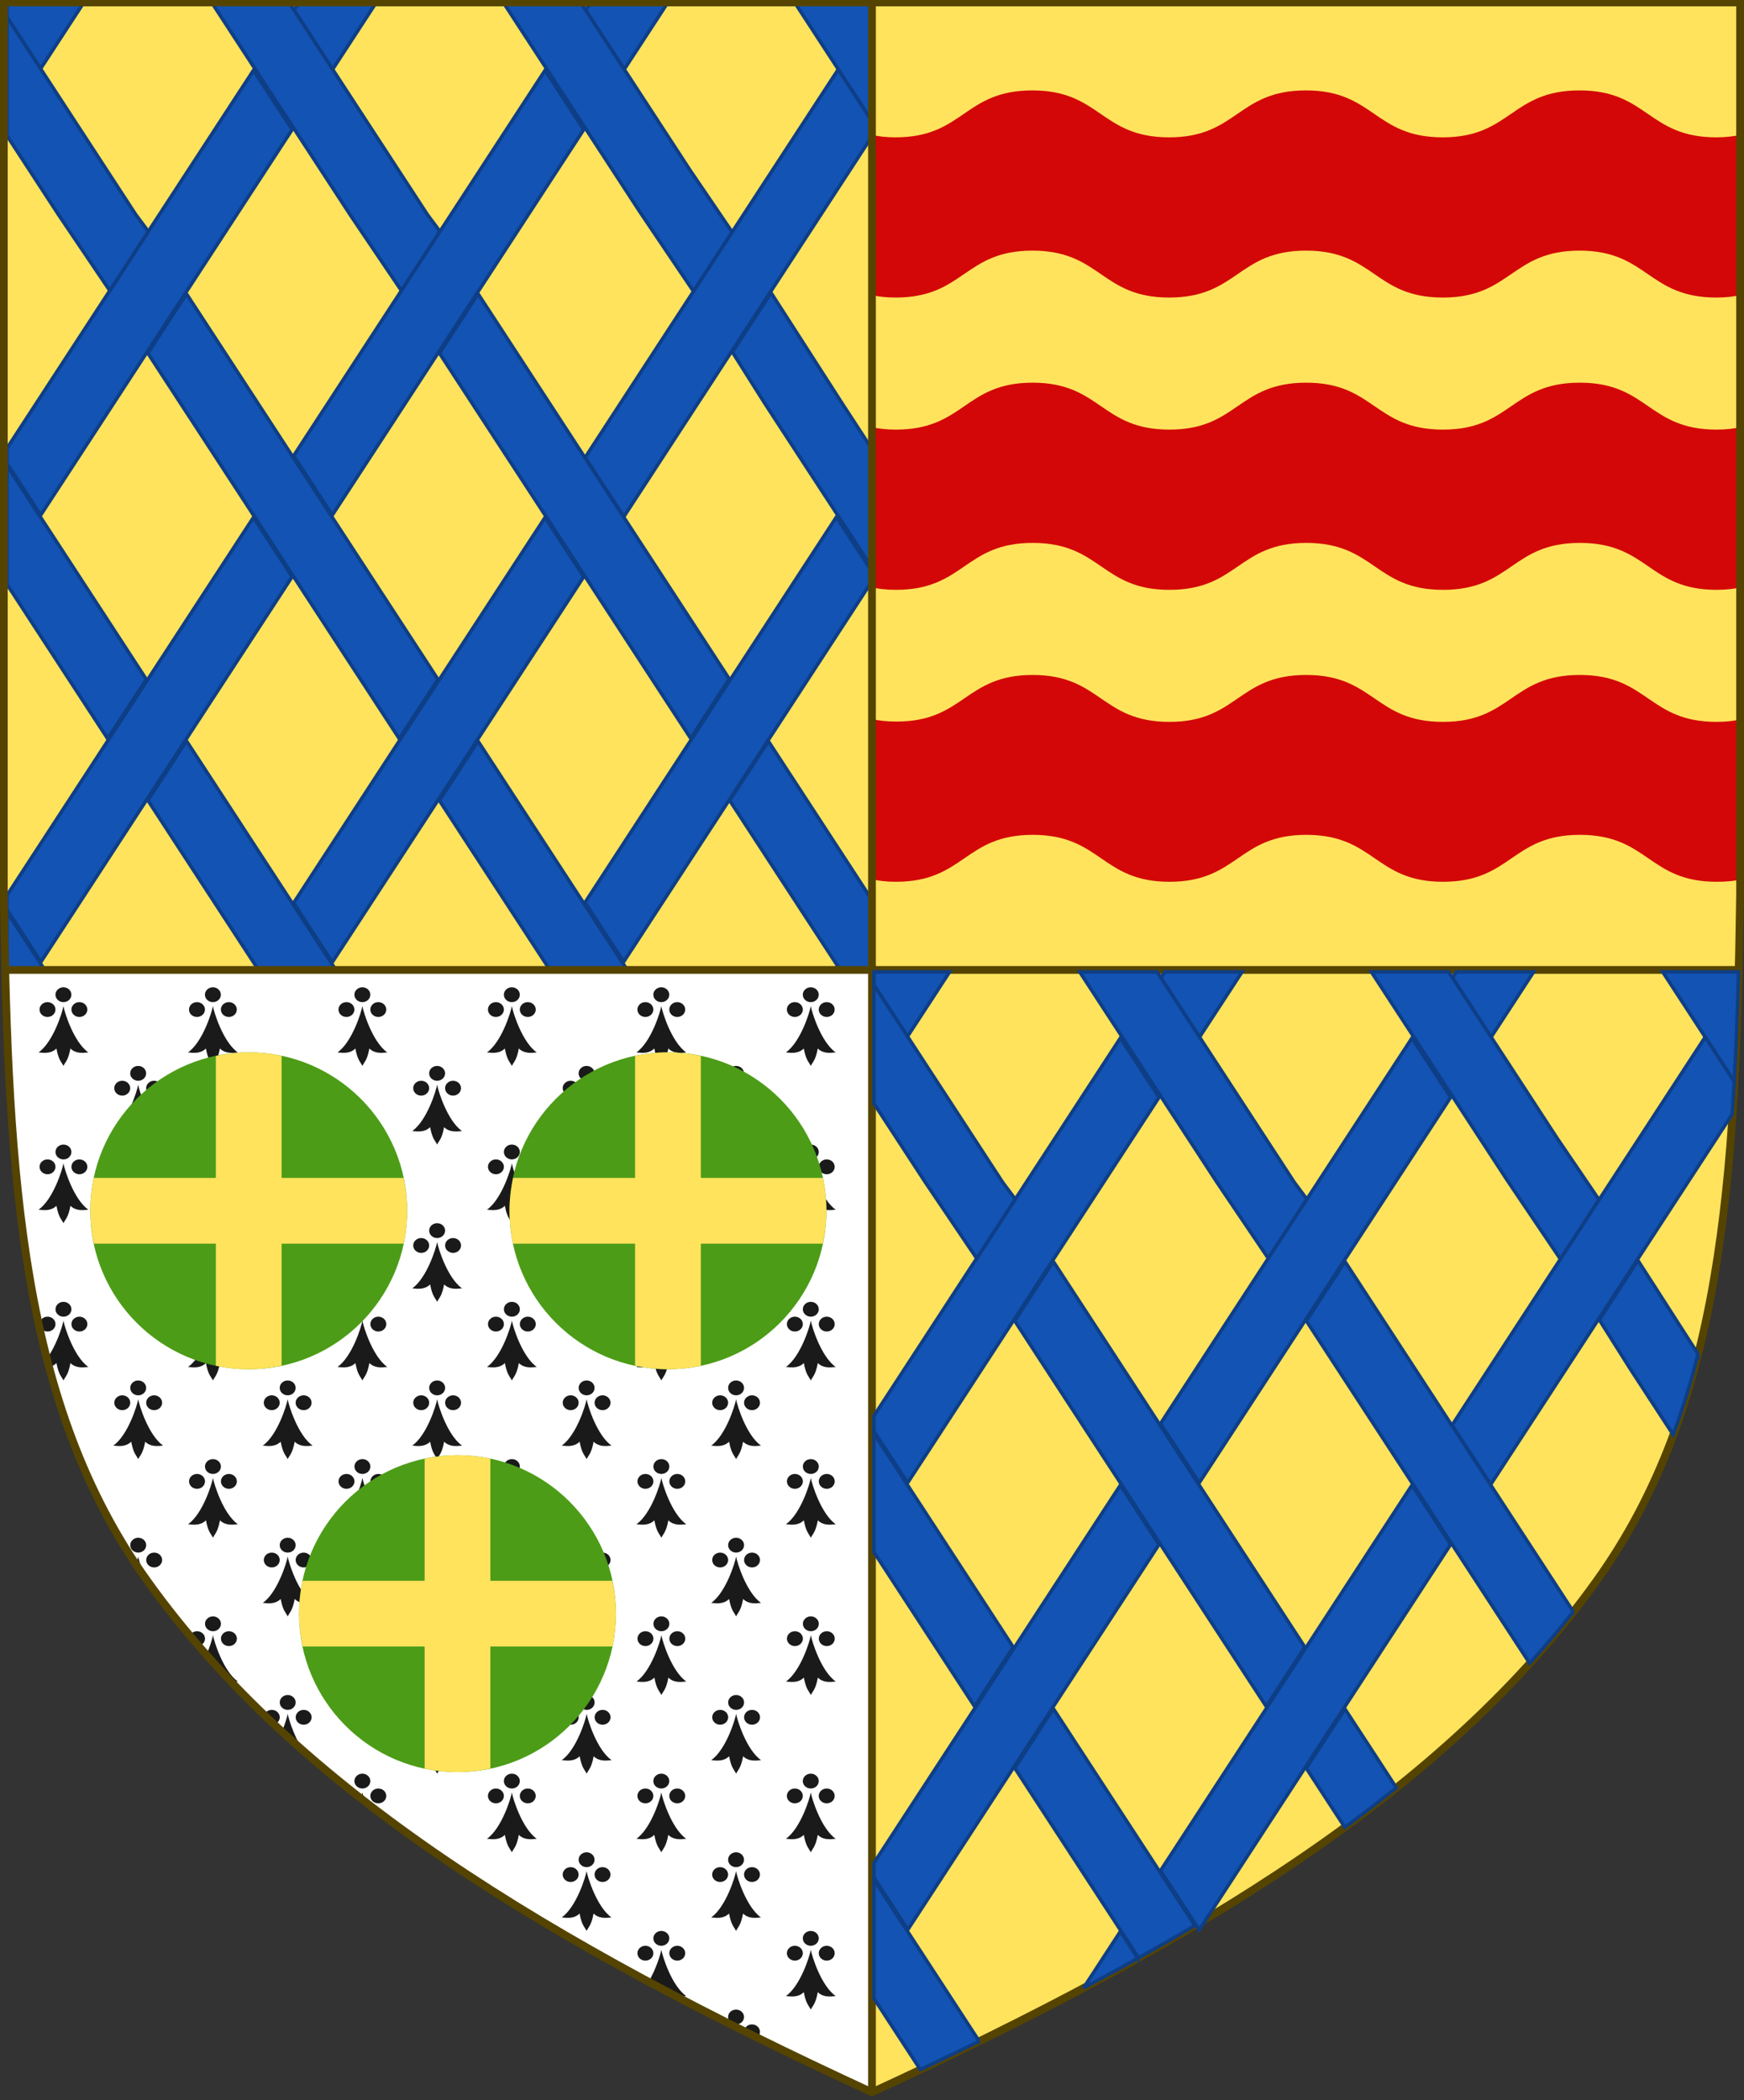 <?xml version="1.0" encoding="UTF-8" standalone="no"?>
<!-- Generated by Pixelmator Pro 3.4.3 -->

<svg
   width="500"
   height="602"
   viewBox="0 0 500 602"
   version="1.1"
   id="svg1"
   sodipodi:docname="Arms_of_MacPherson-Grant.svg"
   inkscape:version="1.3.2 (091e20e, 2023-11-25, custom)"
   xml:space="preserve"
   xmlns:inkscape="http://www.inkscape.org/namespaces/inkscape"
   xmlns:sodipodi="http://sodipodi.sourceforge.net/DTD/sodipodi-0.dtd"
   xmlns:xlink="http://www.w3.org/1999/xlink"
   xmlns="http://www.w3.org/2000/svg"
   xmlns:svg="http://www.w3.org/2000/svg"><rect x="0" y="0" width="500" height="602" fill="#333333" stroke="none"/><defs
     id="defs1" /><sodipodi:namedview
     id="namedview1"
     pagecolor="#ffffff"
     bordercolor="#666666"
     borderopacity="1.0"
     inkscape:showpageshadow="2"
     inkscape:pageopacity="0.0"
     inkscape:pagecheckerboard="0"
     inkscape:deskcolor="#d1d1d1"
     inkscape:zoom="0.10850331"
     inkscape:cx="1990.7227"
     inkscape:cy="3230.3163"
     inkscape:window-width="1920"
     inkscape:window-height="986"
     inkscape:window-x="-11"
     inkscape:window-y="-11"
     inkscape:window-maximized="1"
     inkscape:current-layer="svg1" /><path
     id="path1756"
     fill="#000000"
     stroke="none"
     d="m 1.111,278.109 c 1.753,71.914 7.959,129.215 40.579,174.87 43.143,60.383 115.014,103.96 207.83,146.772 V 278.109 Z"
     style="fill:#ffffff;fill-opacity:1"
     inkscape:export-filename="BBB.png"
     inkscape:export-xdpi="143"
     inkscape:export-ydpi="143" /><path
     inkscape:connector-curvature="0"
     id="path11281"
     d="m 232.448,283.022 c 1.262,2.8e-4 2.285,0.953 2.285,2.129 -5.1e-4,1.175 -1.024,2.128 -2.285,2.129 -1.261,2.3e-4 -2.284,-0.954 -2.285,-2.129 -5.2e-4,-1.176 1.022,-2.129 2.285,-2.129 z m -42.852,0 c 1.262,2.8e-4 2.285,0.953 2.285,2.129 -5.1e-4,1.175 -1.024,2.128 -2.285,2.129 -1.261,2.3e-4 -2.284,-0.954 -2.285,-2.129 -5.2e-4,-1.176 1.022,-2.129 2.285,-2.129 z m -42.852,0 c 1.262,2.8e-4 2.285,0.953 2.285,2.129 -5.2e-4,1.175 -1.024,2.128 -2.285,2.129 -1.261,2.3e-4 -2.284,-0.954 -2.285,-2.129 -5.1e-4,-1.176 1.022,-2.129 2.285,-2.129 z m -42.852,0 c 1.262,2.8e-4 2.283,0.953 2.283,2.129 -5e-4,1.175 -1.021,2.128 -2.283,2.129 -1.261,2.3e-4 -2.284,-0.954 -2.285,-2.129 -5.1e-4,-1.176 1.022,-2.129 2.285,-2.129 z m -42.852,0 c 1.262,2.8e-4 2.283,0.953 2.283,2.129 -5.1e-4,1.175 -1.021,2.128 -2.283,2.129 -1.261,2.3e-4 -2.284,-0.954 -2.285,-2.129 -5.1e-4,-1.176 1.022,-2.129 2.285,-2.129 z m -42.852,0 c 1.262,2.8e-4 2.283,0.953 2.283,2.129 -5.1e-4,1.175 -1.021,2.128 -2.283,2.129 -1.261,2.3e-4 -2.284,-0.954 -2.285,-2.129 -5.1e-4,-1.176 1.022,-2.129 2.285,-2.129 z m 218.831,4.257 c 1.262,2.8e-4 2.283,0.953 2.283,2.128 -5.1e-4,1.175 -1.021,2.126 -2.283,2.126 -1.261,2.3e-4 -2.284,-0.951 -2.285,-2.126 -5.1e-4,-1.176 1.022,-2.129 2.285,-2.128 z m -9.141,0 c 1.263,-5e-4 2.287,0.952 2.287,2.128 -5.2e-4,1.175 -1.025,2.127 -2.287,2.126 -1.261,-2.8e-4 -2.282,-0.952 -2.283,-2.126 -5.1e-4,-1.175 1.021,-2.128 2.283,-2.128 z m -33.711,0 c 1.262,2.8e-4 2.283,0.953 2.283,2.128 -5.1e-4,1.175 -1.022,2.126 -2.283,2.126 -1.261,2.3e-4 -2.284,-0.951 -2.285,-2.126 -5.1e-4,-1.176 1.022,-2.129 2.285,-2.128 z m -9.141,0 c 1.263,-5e-4 2.287,0.952 2.287,2.128 -5.2e-4,1.175 -1.025,2.127 -2.287,2.126 -1.261,-2.8e-4 -2.282,-0.952 -2.283,-2.126 -5.1e-4,-1.175 1.021,-2.128 2.283,-2.128 z m -33.711,0 c 1.262,2.8e-4 2.283,0.953 2.283,2.128 -5.1e-4,1.175 -1.022,2.126 -2.283,2.126 -1.261,2.3e-4 -2.284,-0.951 -2.285,-2.126 -5.2e-4,-1.176 1.022,-2.129 2.285,-2.128 z m -9.141,0 c 1.263,-5e-4 2.287,0.952 2.287,2.128 -5.1e-4,1.175 -1.025,2.127 -2.287,2.126 -1.261,-2.8e-4 -2.282,-0.952 -2.283,-2.126 -5.1e-4,-1.175 1.021,-2.128 2.283,-2.128 z m -33.711,0 c 1.262,2.8e-4 2.283,0.953 2.283,2.128 -5.1e-4,1.175 -1.022,2.126 -2.283,2.126 -1.261,2.3e-4 -2.286,-0.951 -2.287,-2.126 -5e-4,-1.176 1.025,-2.129 2.287,-2.128 z m -9.141,0 c 1.263,-5e-4 2.287,0.952 2.287,2.128 -5.1e-4,1.175 -1.025,2.127 -2.287,2.126 -1.261,-2.8e-4 -2.284,-0.952 -2.285,-2.126 -5.1e-4,-1.175 1.023,-2.128 2.285,-2.128 z m -33.713,0 c 1.262,2.8e-4 2.285,0.953 2.285,2.128 -5.1e-4,1.175 -1.024,2.126 -2.285,2.126 -1.261,2.3e-4 -2.284,-0.951 -2.285,-2.126 -5.1e-4,-1.176 1.022,-2.129 2.285,-2.128 z m -9.139,0 c 1.263,-5e-4 2.287,0.952 2.287,2.128 -5.1e-4,1.175 -1.025,2.127 -2.287,2.126 -1.261,-2.8e-4 -2.284,-0.952 -2.285,-2.126 -5.1e-4,-1.175 1.023,-2.128 2.285,-2.128 z m -33.713,0 c 1.262,2.8e-4 2.285,0.953 2.285,2.128 -5.1e-4,1.175 -1.024,2.126 -2.285,2.126 -1.261,2.3e-4 -2.284,-0.951 -2.285,-2.126 -5.1e-4,-1.176 1.022,-2.129 2.285,-2.128 z m -9.139,0 c 1.263,-5e-4 2.287,0.952 2.287,2.128 -5.1e-4,1.175 -1.025,2.127 -2.287,2.126 -1.261,-2.8e-4 -2.284,-0.952 -2.285,-2.126 -5e-4,-1.175 1.023,-2.128 2.285,-2.128 z m 218.833,1.137 c 0.283,1.663 2.892,10.273 7.141,13.283 -1.794,0.194 -3.631,0.333 -5.136,-1.124 -0.643,3.431 -1.405,3.761 -2.005,4.99 -0.599,-1.23 -1.362,-1.56 -2.005,-4.99 -1.504,1.457 -3.344,1.318 -5.138,1.124 4.248,-3.01 6.86,-11.62 7.143,-13.283 z m -42.852,0 c 0.283,1.663 2.892,10.273 7.141,13.283 -1.794,0.194 -3.631,0.333 -5.136,-1.124 -0.643,3.431 -1.405,3.761 -2.005,4.99 -0.599,-1.23 -1.364,-1.56 -2.007,-4.99 -1.504,1.457 -3.342,1.318 -5.136,1.124 4.248,-3.01 6.86,-11.62 7.143,-13.283 z m -42.852,0 c 0.283,1.663 2.892,10.273 7.141,13.283 -1.794,0.194 -3.634,0.333 -5.138,-1.124 -0.643,3.431 -1.403,3.761 -2.003,4.99 -0.599,-1.23 -1.364,-1.56 -2.007,-4.99 -1.504,1.457 -3.342,1.318 -5.136,1.124 4.248,-3.01 6.86,-11.62 7.143,-13.283 z m -42.852,0 c 0.283,1.663 2.892,10.273 7.141,13.283 -1.794,0.194 -3.634,0.333 -5.138,-1.124 -0.643,3.431 -1.403,3.761 -2.003,4.99 -0.599,-1.23 -1.364,-1.56 -2.007,-4.99 -1.504,1.457 -3.342,1.318 -5.136,1.124 4.248,-3.01 6.86,-11.62 7.143,-13.283 z m -42.852,0 c 0.283,1.663 2.892,10.273 7.141,13.283 -1.794,0.194 -3.634,0.333 -5.138,-1.124 -0.643,3.431 -1.403,3.761 -2.003,4.99 -0.599,-1.23 -1.364,-1.56 -2.007,-4.99 -1.504,1.457 -3.342,1.318 -5.136,1.124 4.248,-3.01 6.86,-11.62 7.143,-13.283 z m -42.852,0 c 0.283,1.663 2.892,10.273 7.141,13.283 -1.794,0.194 -3.634,0.333 -5.138,-1.124 -0.643,3.431 -1.403,3.761 -2.003,4.99 -0.599,-1.23 -1.364,-1.56 -2.007,-4.99 -1.504,1.457 -3.342,1.318 -5.136,1.124 4.248,-3.01 6.86,-11.62 7.143,-13.283 z m 192.835,17.15 c 1.262,2.8e-4 2.285,0.953 2.285,2.129 -5.1e-4,1.175 -1.024,2.126 -2.285,2.126 -1.261,2.3e-4 -2.284,-0.951 -2.285,-2.126 -5.1e-4,-1.176 1.022,-2.129 2.285,-2.129 z m -42.852,0 c 1.262,2.8e-4 2.285,0.953 2.285,2.129 -5.1e-4,1.175 -1.024,2.126 -2.285,2.126 -1.261,2.3e-4 -2.284,-0.951 -2.285,-2.126 -5.1e-4,-1.176 1.022,-2.129 2.285,-2.129 z m -42.852,0 c 1.262,2.8e-4 2.283,0.953 2.283,2.129 -5.1e-4,1.175 -1.021,2.126 -2.283,2.126 -1.261,2.3e-4 -2.284,-0.951 -2.285,-2.126 -5.1e-4,-1.176 1.022,-2.129 2.285,-2.129 z m -42.852,0 c 1.262,2.8e-4 2.283,0.953 2.283,2.129 -5.1e-4,1.175 -1.021,2.126 -2.283,2.126 -1.261,2.3e-4 -2.284,-0.951 -2.285,-2.126 -5.1e-4,-1.176 1.022,-2.129 2.285,-2.129 z m -42.852,0 c 1.262,2.8e-4 2.283,0.953 2.283,2.129 -5.2e-4,1.175 -1.021,2.126 -2.283,2.126 -1.261,2.3e-4 -2.284,-0.951 -2.285,-2.126 -5.1e-4,-1.176 1.022,-2.129 2.285,-2.129 z m 175.979,4.255 c 1.262,2.8e-4 2.283,0.953 2.283,2.129 -5.2e-4,1.175 -1.022,2.128 -2.283,2.129 -1.261,2.2e-4 -2.284,-0.954 -2.285,-2.129 -5.1e-4,-1.176 1.022,-2.129 2.285,-2.129 z m -9.141,0 c 1.263,-5e-4 2.287,0.952 2.287,2.129 -5.1e-4,1.175 -1.025,2.129 -2.287,2.129 -1.261,-3e-4 -2.282,-0.954 -2.283,-2.129 -5.1e-4,-1.175 1.021,-2.128 2.283,-2.129 z m -33.711,0 c 1.262,2.8e-4 2.283,0.953 2.283,2.129 -5.1e-4,1.175 -1.022,2.128 -2.283,2.129 -1.261,2.2e-4 -2.284,-0.954 -2.285,-2.129 -5.1e-4,-1.176 1.022,-2.129 2.285,-2.129 z m -9.141,0 c 1.263,-5e-4 2.287,0.952 2.287,2.129 -5.1e-4,1.175 -1.025,2.129 -2.287,2.129 -1.261,-3e-4 -2.282,-0.954 -2.283,-2.129 -5.1e-4,-1.175 1.021,-2.128 2.283,-2.129 z m -33.711,0 c 1.262,2.8e-4 2.283,0.953 2.283,2.129 -5.1e-4,1.175 -1.022,2.128 -2.283,2.129 -1.261,2.2e-4 -2.286,-0.954 -2.287,-2.129 -5.1e-4,-1.176 1.025,-2.129 2.287,-2.129 z m -9.141,0 c 1.263,-5e-4 2.287,0.952 2.287,2.129 -5.1e-4,1.175 -1.025,2.129 -2.287,2.129 -1.261,-3e-4 -2.284,-0.954 -2.285,-2.129 -5.1e-4,-1.175 1.023,-2.128 2.285,-2.129 z m -33.711,0 c 1.262,2.8e-4 2.283,0.953 2.283,2.129 -5.2e-4,1.175 -1.022,2.128 -2.283,2.129 -1.261,2.2e-4 -2.286,-0.954 -2.287,-2.129 -5.1e-4,-1.176 1.025,-2.129 2.287,-2.129 z m -9.141,0 c 1.263,-5e-4 2.287,0.952 2.287,2.129 -5.1e-4,1.175 -1.025,2.129 -2.287,2.129 -1.261,-3e-4 -2.284,-0.954 -2.285,-2.129 -5.1e-4,-1.175 1.023,-2.128 2.285,-2.129 z m -33.713,0 c 1.262,2.8e-4 2.285,0.953 2.285,2.129 -5.1e-4,1.175 -1.024,2.128 -2.285,2.129 -1.261,2.2e-4 -2.284,-0.954 -2.285,-2.129 -5.2e-4,-1.176 1.022,-2.129 2.285,-2.129 z m -9.139,0 c 1.263,-5e-4 2.287,0.952 2.287,2.129 -5.1e-4,1.175 -1.025,2.129 -2.287,2.129 -1.261,-3e-4 -2.284,-0.954 -2.285,-2.129 -5.1e-4,-1.175 1.023,-2.128 2.285,-2.129 z m 175.981,1.137 c 0.283,1.663 2.892,10.273 7.141,13.283 -1.794,0.194 -3.631,0.335 -5.136,-1.122 -0.643,3.431 -1.405,3.758 -2.005,4.988 -0.599,-1.23 -1.364,-1.558 -2.007,-4.988 -1.504,1.457 -3.342,1.315 -5.136,1.122 4.248,-3.01 6.86,-11.62 7.143,-13.283 z m -42.852,0 c 0.283,1.663 2.892,10.273 7.141,13.283 -1.794,0.194 -3.634,0.335 -5.138,-1.122 -0.643,3.431 -1.403,3.758 -2.003,4.988 -0.599,-1.23 -1.364,-1.558 -2.007,-4.988 -1.504,1.457 -3.342,1.315 -5.136,1.122 4.248,-3.01 6.86,-11.62 7.143,-13.283 z m -42.852,0 c 0.283,1.663 2.892,10.273 7.141,13.283 -1.794,0.194 -3.634,0.335 -5.138,-1.122 -0.643,3.431 -1.403,3.758 -2.003,4.988 -0.599,-1.23 -1.364,-1.558 -2.007,-4.988 -1.504,1.457 -3.342,1.315 -5.136,1.122 4.248,-3.01 6.86,-11.62 7.143,-13.283 z m -42.852,0 c 0.283,1.663 2.892,10.273 7.141,13.283 -1.794,0.194 -3.634,0.335 -5.138,-1.122 -0.643,3.431 -1.403,3.758 -2.003,4.988 -0.599,-1.23 -1.364,-1.558 -2.007,-4.988 -1.504,1.457 -3.342,1.315 -5.136,1.122 4.248,-3.01 6.86,-11.62 7.143,-13.283 z m -42.852,0 c 0.283,1.663 2.892,10.273 7.141,13.283 -1.794,0.194 -3.634,0.335 -5.138,-1.122 -0.643,3.431 -1.403,3.758 -2.003,4.988 -0.599,-1.23 -1.364,-1.558 -2.007,-4.988 -1.504,1.457 -3.342,1.315 -5.136,1.122 4.248,-3.01 6.86,-11.62 7.143,-13.283 z m 192.835,17.15 c 1.262,2.9e-4 2.285,0.955 2.285,2.131 -5.1e-4,1.175 -1.024,2.126 -2.285,2.126 -1.261,2.4e-4 -2.284,-0.951 -2.285,-2.126 -5.2e-4,-1.176 1.022,-2.131 2.285,-2.131 z m -42.852,0 c 1.262,2.9e-4 2.285,0.955 2.285,2.131 -5.1e-4,1.175 -1.024,2.126 -2.285,2.126 -1.261,2.4e-4 -2.284,-0.951 -2.285,-2.126 -5.2e-4,-1.176 1.022,-2.131 2.285,-2.131 z m -42.852,0 c 1.262,2.9e-4 2.285,0.955 2.285,2.131 -5.2e-4,1.175 -1.024,2.126 -2.285,2.126 -1.261,2.4e-4 -2.284,-0.951 -2.285,-2.126 -5.1e-4,-1.176 1.022,-2.131 2.285,-2.131 z m -42.852,0 c 1.262,2.9e-4 2.283,0.955 2.283,2.131 -5e-4,1.175 -1.021,2.126 -2.283,2.126 -1.261,2.4e-4 -2.284,-0.951 -2.285,-2.126 -5.1e-4,-1.176 1.022,-2.131 2.285,-2.131 z m -42.852,0 c 1.262,2.9e-4 2.283,0.955 2.283,2.131 -5.1e-4,1.175 -1.021,2.126 -2.283,2.126 -1.261,2.4e-4 -2.284,-0.951 -2.285,-2.126 -5.1e-4,-1.176 1.022,-2.131 2.285,-2.131 z m -42.852,0 c 1.262,2.9e-4 2.283,0.955 2.283,2.131 -5.1e-4,1.175 -1.021,2.126 -2.283,2.126 -1.261,2.4e-4 -2.284,-0.951 -2.285,-2.126 -5.1e-4,-1.176 1.022,-2.131 2.285,-2.131 z m 218.831,4.257 c 1.262,2.9e-4 2.283,0.953 2.283,2.129 -5.1e-4,1.175 -1.021,2.126 -2.283,2.126 -1.261,2.4e-4 -2.284,-0.951 -2.285,-2.126 -5.1e-4,-1.176 1.022,-2.129 2.285,-2.129 z m -9.141,0 c 1.263,-5e-4 2.287,0.952 2.287,2.129 -5.2e-4,1.175 -1.025,2.127 -2.287,2.126 -1.261,-2.9e-4 -2.282,-0.952 -2.283,-2.126 -5.1e-4,-1.175 1.021,-2.128 2.283,-2.129 z m -33.711,0 c 1.262,2.9e-4 2.283,0.953 2.283,2.129 -5.1e-4,1.175 -1.022,2.126 -2.283,2.126 -1.261,2.4e-4 -2.284,-0.951 -2.285,-2.126 -5.1e-4,-1.176 1.022,-2.129 2.285,-2.129 z m -9.141,0 c 1.263,-5e-4 2.287,0.952 2.287,2.129 -5.2e-4,1.175 -1.025,2.127 -2.287,2.126 -1.261,-2.9e-4 -2.282,-0.952 -2.283,-2.126 -5.1e-4,-1.175 1.021,-2.128 2.283,-2.129 z m -33.711,0 c 1.262,2.9e-4 2.283,0.953 2.283,2.129 -5.1e-4,1.175 -1.022,2.126 -2.283,2.126 -1.261,2.4e-4 -2.284,-0.951 -2.285,-2.126 -5.2e-4,-1.176 1.022,-2.129 2.285,-2.129 z m -9.141,0 c 1.263,-5e-4 2.287,0.952 2.287,2.129 -5.1e-4,1.175 -1.025,2.127 -2.287,2.126 -1.261,-2.9e-4 -2.282,-0.952 -2.283,-2.126 -5.1e-4,-1.175 1.021,-2.128 2.283,-2.129 z m -33.711,0 c 1.262,2.9e-4 2.283,0.953 2.283,2.129 -5.1e-4,1.175 -1.022,2.126 -2.283,2.126 -1.261,2.4e-4 -2.286,-0.951 -2.287,-2.126 -5e-4,-1.176 1.025,-2.129 2.287,-2.129 z m -9.141,0 c 1.263,-5e-4 2.287,0.952 2.287,2.129 -5.1e-4,1.175 -1.025,2.127 -2.287,2.126 -1.261,-2.9e-4 -2.284,-0.952 -2.285,-2.126 -5.1e-4,-1.175 1.023,-2.128 2.285,-2.129 z m -33.713,0 c 1.262,2.9e-4 2.285,0.953 2.285,2.129 -5.1e-4,1.175 -1.024,2.126 -2.285,2.126 -1.261,2.4e-4 -2.284,-0.951 -2.285,-2.126 -5.1e-4,-1.176 1.022,-2.129 2.285,-2.129 z m -9.139,0 c 1.263,-5e-4 2.287,0.952 2.287,2.129 -5.1e-4,1.175 -1.025,2.127 -2.287,2.126 -1.261,-2.9e-4 -2.284,-0.952 -2.285,-2.126 -5.1e-4,-1.175 1.023,-2.128 2.285,-2.129 z m -33.713,0 c 1.262,2.9e-4 2.285,0.953 2.285,2.129 -5.1e-4,1.175 -1.024,2.126 -2.285,2.126 -1.261,2.4e-4 -2.284,-0.951 -2.285,-2.126 -5.1e-4,-1.176 1.022,-2.129 2.285,-2.129 z m -9.139,0 c 1.263,-5e-4 2.287,0.952 2.287,2.129 -5.1e-4,1.175 -1.025,2.127 -2.287,2.126 -1.261,-2.9e-4 -2.284,-0.952 -2.285,-2.126 -5e-4,-1.175 1.023,-2.128 2.285,-2.129 z m 218.833,1.137 c 0.283,1.663 2.892,10.273 7.141,13.283 -1.794,0.194 -3.631,0.335 -5.136,-1.122 -0.643,3.431 -1.405,3.758 -2.005,4.988 -0.599,-1.23 -1.362,-1.558 -2.005,-4.988 -1.504,1.457 -3.344,1.315 -5.138,1.122 4.248,-3.01 6.86,-11.62 7.143,-13.283 z m -42.852,0 c 0.283,1.663 2.892,10.273 7.141,13.283 -1.794,0.194 -3.631,0.335 -5.136,-1.122 -0.643,3.431 -1.405,3.758 -2.005,4.988 -0.599,-1.23 -1.364,-1.558 -2.007,-4.988 -1.504,1.457 -3.342,1.315 -5.136,1.122 4.248,-3.01 6.86,-11.62 7.143,-13.283 z m -42.852,0 c 0.283,1.663 2.892,10.273 7.141,13.283 -1.794,0.194 -3.634,0.335 -5.138,-1.122 -0.643,3.431 -1.403,3.758 -2.003,4.988 -0.599,-1.23 -1.364,-1.558 -2.007,-4.988 -1.504,1.457 -3.342,1.315 -5.136,1.122 4.248,-3.01 6.86,-11.62 7.143,-13.283 z m -42.852,0 c 0.283,1.663 2.892,10.273 7.141,13.283 -1.794,0.194 -3.634,0.335 -5.138,-1.122 -0.643,3.431 -1.403,3.758 -2.003,4.988 -0.599,-1.23 -1.364,-1.558 -2.007,-4.988 -1.504,1.457 -3.342,1.315 -5.136,1.122 4.248,-3.01 6.86,-11.62 7.143,-13.283 z m -42.852,0 c 0.283,1.663 2.892,10.273 7.141,13.283 -1.794,0.194 -3.634,0.335 -5.138,-1.122 -0.643,3.431 -1.403,3.758 -2.003,4.988 -0.599,-1.23 -1.364,-1.558 -2.007,-4.988 -1.504,1.457 -3.342,1.315 -5.136,1.122 4.248,-3.01 6.86,-11.62 7.143,-13.283 z m -42.852,0 c 0.283,1.663 2.892,10.273 7.141,13.283 -1.794,0.194 -3.634,0.335 -5.138,-1.122 -0.643,3.431 -1.403,3.758 -2.003,4.988 -0.599,-1.23 -1.364,-1.558 -2.007,-4.988 -1.504,1.457 -3.342,1.315 -5.136,1.122 4.248,-3.01 6.86,-11.62 7.143,-13.283 z m 192.835,17.15 c 1.262,2.8e-4 2.285,0.953 2.285,2.129 -5.1e-4,1.175 -1.024,2.126 -2.285,2.126 -1.261,2.2e-4 -2.284,-0.951 -2.285,-2.126 -5.1e-4,-1.176 1.022,-2.129 2.285,-2.129 z m -42.852,0 c 1.262,2.8e-4 2.285,0.953 2.285,2.129 -5.1e-4,1.175 -1.024,2.126 -2.285,2.126 -1.261,2.2e-4 -2.284,-0.951 -2.285,-2.126 -5.1e-4,-1.176 1.022,-2.129 2.285,-2.129 z m -42.852,0 c 1.262,2.8e-4 2.283,0.953 2.283,2.129 -5.1e-4,1.175 -1.021,2.126 -2.283,2.126 -1.261,2.2e-4 -2.284,-0.951 -2.285,-2.126 -5.1e-4,-1.176 1.022,-2.129 2.285,-2.129 z m -42.852,0 c 1.262,2.8e-4 2.283,0.953 2.283,2.129 -5.1e-4,1.175 -1.021,2.126 -2.283,2.126 -1.261,2.2e-4 -2.284,-0.951 -2.285,-2.126 -5.1e-4,-1.176 1.022,-2.129 2.285,-2.129 z m -42.852,0 c 1.262,2.8e-4 2.283,0.953 2.283,2.129 -5.2e-4,1.175 -1.021,2.126 -2.283,2.126 -1.261,2.2e-4 -2.284,-0.951 -2.285,-2.126 -5.1e-4,-1.176 1.022,-2.129 2.285,-2.129 z m 175.979,4.255 c 1.262,2.8e-4 2.283,0.955 2.283,2.131 -5.2e-4,1.175 -1.022,2.126 -2.283,2.126 -1.261,2.3e-4 -2.284,-0.951 -2.285,-2.126 -5.1e-4,-1.176 1.022,-2.131 2.285,-2.131 z m -9.141,0 c 1.263,-5.1e-4 2.287,0.955 2.287,2.131 -5.1e-4,1.175 -1.025,2.127 -2.287,2.126 -1.261,-2.8e-4 -2.282,-0.952 -2.283,-2.126 -5.1e-4,-1.175 1.021,-2.13 2.283,-2.131 z m -33.711,0 c 1.262,2.8e-4 2.283,0.955 2.283,2.131 -5.1e-4,1.175 -1.022,2.126 -2.283,2.126 -1.261,2.3e-4 -2.284,-0.951 -2.285,-2.126 -5.1e-4,-1.176 1.022,-2.131 2.285,-2.131 z m -9.141,0 c 1.263,-5.1e-4 2.287,0.955 2.287,2.131 -5.1e-4,1.175 -1.025,2.127 -2.287,2.126 -1.261,-2.8e-4 -2.282,-0.952 -2.283,-2.126 -5.1e-4,-1.175 1.021,-2.13 2.283,-2.131 z m -33.711,0 c 1.262,2.8e-4 2.283,0.955 2.283,2.131 -5.1e-4,1.175 -1.022,2.126 -2.283,2.126 -1.261,2.3e-4 -2.286,-0.951 -2.287,-2.126 -5.1e-4,-1.176 1.025,-2.131 2.287,-2.131 z m -9.141,0 c 1.263,-5.1e-4 2.287,0.955 2.287,2.131 -5.1e-4,1.175 -1.025,2.127 -2.287,2.126 -1.261,-2.8e-4 -2.284,-0.952 -2.285,-2.126 -5.1e-4,-1.175 1.023,-2.13 2.285,-2.131 z m -33.711,0 c 1.262,2.8e-4 2.283,0.955 2.283,2.131 -5.2e-4,1.175 -1.022,2.126 -2.283,2.126 -1.261,2.3e-4 -2.286,-0.951 -2.287,-2.126 -5.1e-4,-1.176 1.025,-2.131 2.287,-2.131 z m -9.141,0 c 1.263,-5.1e-4 2.287,0.955 2.287,2.131 -5.1e-4,1.175 -1.025,2.127 -2.287,2.126 -1.261,-2.8e-4 -2.284,-0.952 -2.285,-2.126 -5.1e-4,-1.175 1.023,-2.13 2.285,-2.131 z m -33.713,0 c 1.262,2.8e-4 2.285,0.955 2.285,2.131 -5.1e-4,1.175 -1.024,2.126 -2.285,2.126 -1.261,2.3e-4 -2.284,-0.951 -2.285,-2.126 -5.2e-4,-1.176 1.022,-2.131 2.285,-2.131 z m -9.139,0 c 1.263,-5.1e-4 2.287,0.955 2.287,2.131 -5.1e-4,1.175 -1.025,2.127 -2.287,2.126 -1.261,-2.8e-4 -2.284,-0.952 -2.285,-2.126 -5.1e-4,-1.175 1.023,-2.13 2.285,-2.131 z m 175.981,1.139 c 0.283,1.663 2.892,10.271 7.141,13.281 -1.794,0.194 -3.631,0.335 -5.136,-1.122 -0.643,3.431 -1.405,3.758 -2.005,4.988 -0.599,-1.23 -1.364,-1.558 -2.007,-4.988 -1.504,1.457 -3.342,1.315 -5.136,1.122 4.248,-3.01 6.86,-11.618 7.143,-13.281 z m -42.852,0 c 0.283,1.663 2.892,10.271 7.141,13.281 -1.794,0.194 -3.634,0.335 -5.138,-1.122 -0.643,3.431 -1.403,3.758 -2.003,4.988 -0.599,-1.23 -1.364,-1.558 -2.007,-4.988 -1.504,1.457 -3.342,1.315 -5.136,1.122 4.248,-3.01 6.86,-11.618 7.143,-13.281 z m -42.852,0 c 0.283,1.663 2.892,10.271 7.141,13.281 -1.794,0.194 -3.634,0.335 -5.138,-1.122 -0.643,3.431 -1.403,3.758 -2.003,4.988 -0.599,-1.23 -1.364,-1.558 -2.007,-4.988 -1.504,1.457 -3.342,1.315 -5.136,1.122 4.248,-3.01 6.86,-11.618 7.143,-13.281 z m -42.852,0 c 0.283,1.663 2.892,10.271 7.141,13.281 -1.794,0.194 -3.634,0.335 -5.138,-1.122 -0.643,3.431 -1.403,3.758 -2.003,4.988 -0.599,-1.23 -1.364,-1.558 -2.007,-4.988 -1.504,1.457 -3.342,1.315 -5.136,1.122 4.248,-3.01 6.86,-11.618 7.143,-13.281 z m -42.852,0 c 0.283,1.663 2.892,10.271 7.141,13.281 -1.794,0.194 -3.634,0.335 -5.138,-1.122 -0.643,3.431 -1.403,3.758 -2.003,4.988 -0.599,-1.23 -1.364,-1.558 -2.007,-4.988 -1.504,1.457 -3.342,1.315 -5.136,1.122 4.248,-3.01 6.86,-11.618 7.143,-13.281 z m 192.835,17.147 c 1.262,2.7e-4 2.285,0.955 2.285,2.131 -5.1e-4,1.175 -1.024,2.126 -2.285,2.126 -1.261,2.2e-4 -2.284,-0.951 -2.285,-2.126 -5.2e-4,-1.176 1.022,-2.131 2.285,-2.131 z m -42.852,0 c 1.262,2.7e-4 2.285,0.955 2.285,2.131 -5.1e-4,1.175 -1.024,2.126 -2.285,2.126 -1.261,2.2e-4 -2.284,-0.951 -2.285,-2.126 -5.2e-4,-1.176 1.022,-2.131 2.285,-2.131 z m -42.852,0 c 1.262,2.7e-4 2.285,0.955 2.285,2.131 -5.2e-4,1.175 -1.024,2.126 -2.285,2.126 -1.261,2.2e-4 -2.284,-0.951 -2.285,-2.126 -5.1e-4,-1.176 1.022,-2.131 2.285,-2.131 z m -42.852,0 c 1.262,2.7e-4 2.283,0.955 2.283,2.131 -5e-4,1.175 -1.021,2.126 -2.283,2.126 -1.261,2.2e-4 -2.284,-0.951 -2.285,-2.126 -5.1e-4,-1.176 1.022,-2.131 2.285,-2.131 z m -42.852,0 c 1.262,2.7e-4 2.283,0.955 2.283,2.131 -5.1e-4,1.175 -1.021,2.126 -2.283,2.126 -1.261,2.2e-4 -2.284,-0.951 -2.285,-2.126 -5.1e-4,-1.176 1.022,-2.131 2.285,-2.131 z m -42.852,0 c 1.262,2.7e-4 2.283,0.955 2.283,2.131 -5.1e-4,1.175 -1.021,2.126 -2.283,2.126 -1.261,2.2e-4 -2.284,-0.951 -2.285,-2.126 -5.1e-4,-1.176 1.022,-2.131 2.285,-2.131 z m 218.831,4.257 c 1.262,2.8e-4 2.283,0.953 2.283,2.129 -5.1e-4,1.175 -1.021,2.126 -2.283,2.126 -1.261,2.2e-4 -2.284,-0.951 -2.285,-2.126 -5.1e-4,-1.176 1.022,-2.129 2.285,-2.129 z m -9.141,0 c 1.263,-5.1e-4 2.287,0.952 2.287,2.129 -5.2e-4,1.175 -1.025,2.127 -2.287,2.126 -1.261,-3e-4 -2.282,-0.952 -2.283,-2.126 -5.1e-4,-1.175 1.021,-2.128 2.283,-2.129 z m -33.711,0 c 1.262,2.8e-4 2.283,0.953 2.283,2.129 -5.1e-4,1.175 -1.022,2.126 -2.283,2.126 -1.261,2.2e-4 -2.284,-0.951 -2.285,-2.126 -5.1e-4,-1.176 1.022,-2.129 2.285,-2.129 z m -9.141,0 c 1.263,-5.1e-4 2.287,0.952 2.287,2.129 -5.2e-4,1.175 -1.025,2.127 -2.287,2.126 -1.261,-3e-4 -2.282,-0.952 -2.283,-2.126 -5.1e-4,-1.175 1.021,-2.128 2.283,-2.129 z m -33.711,0 c 1.262,2.8e-4 2.283,0.953 2.283,2.129 -5.1e-4,1.175 -1.022,2.126 -2.283,2.126 -1.261,2.2e-4 -2.284,-0.951 -2.285,-2.126 -5.2e-4,-1.176 1.022,-2.129 2.285,-2.129 z m -9.141,0 c 1.263,-5.1e-4 2.287,0.952 2.287,2.129 -5.1e-4,1.175 -1.025,2.127 -2.287,2.126 -1.261,-3e-4 -2.282,-0.952 -2.283,-2.126 -5.1e-4,-1.175 1.021,-2.128 2.283,-2.129 z m -33.711,0 c 1.262,2.8e-4 2.283,0.953 2.283,2.129 -5.1e-4,1.175 -1.022,2.126 -2.283,2.126 -1.261,2.2e-4 -2.286,-0.951 -2.287,-2.126 -5e-4,-1.176 1.025,-2.129 2.287,-2.129 z m -9.141,0 c 1.263,-5.1e-4 2.287,0.952 2.287,2.129 -5.1e-4,1.175 -1.025,2.127 -2.287,2.126 -1.261,-3e-4 -2.284,-0.952 -2.285,-2.126 -5.1e-4,-1.175 1.023,-2.128 2.285,-2.129 z m -33.713,0 c 1.262,2.8e-4 2.285,0.953 2.285,2.129 -5.1e-4,1.175 -1.024,2.126 -2.285,2.126 -1.261,2.2e-4 -2.284,-0.951 -2.285,-2.126 -5.1e-4,-1.176 1.022,-2.129 2.285,-2.129 z m -9.139,0 c 1.263,-5.1e-4 2.287,0.952 2.287,2.129 -5.1e-4,1.175 -1.025,2.127 -2.287,2.126 -1.261,-3e-4 -2.284,-0.952 -2.285,-2.126 -5.1e-4,-1.175 1.023,-2.128 2.285,-2.129 z m -33.713,0 c 1.262,2.8e-4 2.285,0.953 2.285,2.129 -5.1e-4,1.175 -1.024,2.126 -2.285,2.126 -1.261,2.2e-4 -2.284,-0.951 -2.285,-2.126 -5.1e-4,-1.176 1.022,-2.129 2.285,-2.129 z m -9.139,0 c 1.263,-5.1e-4 2.287,0.952 2.287,2.129 -5.1e-4,1.175 -1.025,2.127 -2.287,2.126 -1.261,-3e-4 -2.284,-0.952 -2.285,-2.126 -5e-4,-1.175 1.023,-2.128 2.285,-2.129 z m 218.833,1.137 c 0.283,1.663 2.892,10.273 7.141,13.283 -1.794,0.194 -3.631,0.335 -5.136,-1.122 -0.643,3.431 -1.405,3.758 -2.005,4.988 -0.599,-1.23 -1.362,-1.558 -2.005,-4.988 -1.504,1.457 -3.344,1.315 -5.138,1.122 4.248,-3.01 6.86,-11.62 7.143,-13.283 z m -42.852,0 c 0.283,1.663 2.892,10.273 7.141,13.283 -1.794,0.194 -3.631,0.335 -5.136,-1.122 -0.643,3.431 -1.405,3.758 -2.005,4.988 -0.599,-1.23 -1.364,-1.558 -2.007,-4.988 -1.504,1.457 -3.342,1.315 -5.136,1.122 4.248,-3.01 6.86,-11.62 7.143,-13.283 z m -42.852,0 c 0.283,1.663 2.892,10.273 7.141,13.283 -1.794,0.194 -3.634,0.335 -5.138,-1.122 -0.643,3.431 -1.403,3.758 -2.003,4.988 -0.599,-1.23 -1.364,-1.558 -2.007,-4.988 -1.504,1.457 -3.342,1.315 -5.136,1.122 4.248,-3.01 6.86,-11.62 7.143,-13.283 z m -42.852,0 c 0.283,1.663 2.892,10.273 7.141,13.283 -1.794,0.194 -3.634,0.335 -5.138,-1.122 -0.643,3.431 -1.403,3.758 -2.003,4.988 -0.599,-1.23 -1.364,-1.558 -2.007,-4.988 -1.504,1.457 -3.342,1.315 -5.136,1.122 4.248,-3.01 6.86,-11.62 7.143,-13.283 z m -42.852,0 c 0.283,1.663 2.892,10.273 7.141,13.283 -1.794,0.194 -3.634,0.335 -5.138,-1.122 -0.643,3.431 -1.403,3.758 -2.003,4.988 -0.599,-1.23 -1.364,-1.558 -2.007,-4.988 -1.504,1.457 -3.342,1.315 -5.136,1.122 4.248,-3.01 6.86,-11.62 7.143,-13.283 z m -42.852,0 c 0.283,1.663 2.892,10.273 7.141,13.283 -1.794,0.194 -3.634,0.335 -5.138,-1.122 -0.643,3.431 -1.403,3.758 -2.003,4.988 -0.599,-1.23 -1.364,-1.558 -2.007,-4.988 -0.754,0.73 -1.591,1.059 -2.465,1.18 -0.191,-0.71 -0.373,-1.427 -0.558,-2.142 2.991,-3.787 4.797,-9.834 5.029,-11.2 z m 192.835,17.15 c 1.262,2.8e-4 2.285,0.953 2.285,2.129 -5.1e-4,1.175 -1.024,2.128 -2.285,2.129 -1.261,2.3e-4 -2.284,-0.954 -2.285,-2.129 -5.1e-4,-1.176 1.022,-2.129 2.285,-2.129 z m -42.852,0 c 1.262,2.8e-4 2.285,0.953 2.285,2.129 -5.1e-4,1.175 -1.024,2.128 -2.285,2.129 -1.261,2.3e-4 -2.284,-0.954 -2.285,-2.129 -5.1e-4,-1.176 1.022,-2.129 2.285,-2.129 z m -42.852,0 c 1.262,2.8e-4 2.283,0.953 2.283,2.129 -5.1e-4,1.175 -1.021,2.128 -2.283,2.129 -1.261,2.3e-4 -2.284,-0.954 -2.285,-2.129 -5.1e-4,-1.176 1.022,-2.129 2.285,-2.129 z m -42.852,0 c 1.262,2.8e-4 2.283,0.953 2.283,2.129 -5.1e-4,1.175 -1.021,2.128 -2.283,2.129 -1.261,2.3e-4 -2.284,-0.954 -2.285,-2.129 -5.1e-4,-1.176 1.022,-2.129 2.285,-2.129 z m -42.852,0 c 1.262,2.8e-4 2.283,0.953 2.283,2.129 -5.2e-4,1.175 -1.021,2.128 -2.283,2.129 -1.261,2.3e-4 -2.284,-0.954 -2.285,-2.129 -5.1e-4,-1.176 1.022,-2.129 2.285,-2.129 z m 175.979,4.257 c 1.262,2.8e-4 2.283,0.953 2.283,2.129 -5.2e-4,1.175 -1.022,2.126 -2.283,2.126 -1.261,2.3e-4 -2.284,-0.951 -2.285,-2.126 -5.1e-4,-1.176 1.022,-2.129 2.285,-2.129 z m -9.141,0 c 1.263,-5.1e-4 2.287,0.952 2.287,2.129 -5.1e-4,1.175 -1.025,2.127 -2.287,2.126 -1.261,-2.9e-4 -2.282,-0.952 -2.283,-2.126 -5.1e-4,-1.175 1.021,-2.128 2.283,-2.129 z m -33.711,0 c 1.262,2.8e-4 2.283,0.953 2.283,2.129 -5.1e-4,1.175 -1.022,2.126 -2.283,2.126 -1.261,2.3e-4 -2.284,-0.951 -2.285,-2.126 -5.1e-4,-1.176 1.022,-2.129 2.285,-2.129 z m -9.141,0 c 1.263,-5.1e-4 2.287,0.952 2.287,2.129 -5.1e-4,1.175 -1.025,2.127 -2.287,2.126 -1.261,-2.9e-4 -2.282,-0.952 -2.283,-2.126 -5.1e-4,-1.175 1.021,-2.128 2.283,-2.129 z m -33.711,0 c 1.262,2.8e-4 2.283,0.953 2.283,2.129 -5.1e-4,1.175 -1.022,2.126 -2.283,2.126 -1.261,2.3e-4 -2.286,-0.951 -2.287,-2.126 -5.1e-4,-1.176 1.025,-2.129 2.287,-2.129 z m -9.141,0 c 1.263,-5.1e-4 2.287,0.952 2.287,2.129 -5.1e-4,1.175 -1.025,2.127 -2.287,2.126 -1.261,-2.9e-4 -2.284,-0.952 -2.285,-2.126 -5.1e-4,-1.175 1.023,-2.128 2.285,-2.129 z m -33.711,0 c 1.262,2.8e-4 2.283,0.953 2.283,2.129 -5.2e-4,1.175 -1.022,2.126 -2.283,2.126 -1.261,2.3e-4 -2.286,-0.951 -2.287,-2.126 -5.1e-4,-1.176 1.025,-2.129 2.287,-2.129 z m -9.141,0 c 1.263,-5.1e-4 2.287,0.952 2.287,2.129 -5.1e-4,1.175 -1.025,2.127 -2.287,2.126 -1.261,-2.9e-4 -2.284,-0.952 -2.285,-2.126 -5.1e-4,-1.175 1.023,-2.128 2.285,-2.129 z m -33.713,0 c 1.262,2.8e-4 2.285,0.953 2.285,2.129 -5.1e-4,1.175 -1.024,2.126 -2.285,2.126 -1.261,2.3e-4 -2.284,-0.951 -2.285,-2.126 -5.2e-4,-1.176 1.022,-2.129 2.285,-2.129 z m -9.139,0 c 1.263,-5.1e-4 2.287,0.952 2.287,2.129 -5.1e-4,1.175 -1.025,2.127 -2.287,2.126 -1.261,-2.9e-4 -2.284,-0.952 -2.285,-2.126 -5.1e-4,-1.175 1.023,-2.128 2.285,-2.129 z m 175.981,1.137 c 0.283,1.663 2.892,10.271 7.141,13.281 -1.794,0.194 -3.631,0.335 -5.136,-1.122 -0.643,3.431 -1.405,3.761 -2.005,4.99 -0.599,-1.23 -1.364,-1.56 -2.007,-4.99 -1.504,1.457 -3.342,1.315 -5.136,1.122 4.248,-3.01 6.86,-11.618 7.143,-13.281 z m -42.852,0 c 0.283,1.663 2.892,10.271 7.141,13.281 -1.794,0.194 -3.634,0.335 -5.138,-1.122 -0.643,3.431 -1.403,3.761 -2.003,4.99 -0.599,-1.23 -1.364,-1.56 -2.007,-4.99 -1.504,1.457 -3.342,1.315 -5.136,1.122 4.248,-3.01 6.86,-11.618 7.143,-13.281 z m -42.852,0 c 0.283,1.663 2.892,10.271 7.141,13.281 -1.794,0.194 -3.634,0.335 -5.138,-1.122 -0.643,3.431 -1.403,3.761 -2.003,4.99 -0.599,-1.23 -1.364,-1.56 -2.007,-4.99 -1.504,1.457 -3.342,1.315 -5.136,1.122 4.248,-3.01 6.86,-11.618 7.143,-13.281 z m -42.852,0 c 0.283,1.663 2.892,10.271 7.141,13.281 -1.794,0.194 -3.634,0.335 -5.138,-1.122 -0.643,3.431 -1.403,3.761 -2.003,4.99 -0.599,-1.23 -1.364,-1.56 -2.007,-4.99 -1.504,1.457 -3.342,1.315 -5.136,1.122 4.248,-3.01 6.86,-11.618 7.143,-13.281 z m -42.852,0 c 0.283,1.663 2.892,10.271 7.141,13.281 -1.794,0.194 -3.634,0.335 -5.138,-1.122 -0.643,3.431 -1.403,3.761 -2.003,4.99 -0.599,-1.23 -1.364,-1.56 -2.007,-4.99 -1.504,1.457 -3.342,1.315 -5.136,1.122 4.248,-3.01 6.86,-11.618 7.143,-13.281 z m 192.835,17.15 c 1.262,2.8e-4 2.285,0.953 2.285,2.129 -5.1e-4,1.175 -1.024,2.126 -2.285,2.126 -1.261,2.3e-4 -2.284,-0.951 -2.285,-2.126 -5.2e-4,-1.176 1.022,-2.129 2.285,-2.129 z m -42.852,0 c 1.262,2.8e-4 2.285,0.953 2.285,2.129 -5.1e-4,1.175 -1.024,2.126 -2.285,2.126 -1.261,2.3e-4 -2.284,-0.951 -2.285,-2.126 -5.2e-4,-1.176 1.022,-2.129 2.285,-2.129 z m -42.852,0 c 1.262,2.8e-4 2.285,0.953 2.285,2.129 -5.2e-4,1.175 -1.024,2.126 -2.285,2.126 -1.261,2.3e-4 -2.284,-0.951 -2.285,-2.126 -5.1e-4,-1.176 1.022,-2.129 2.285,-2.129 z m -42.852,0 c 1.262,2.8e-4 2.283,0.953 2.283,2.129 -5e-4,1.175 -1.021,2.126 -2.283,2.126 -1.261,2.3e-4 -2.284,-0.951 -2.285,-2.126 -5.1e-4,-1.176 1.022,-2.129 2.285,-2.129 z m -42.852,0 c 1.262,2.8e-4 2.283,0.953 2.283,2.129 -5.1e-4,1.175 -1.021,2.126 -2.283,2.126 -1.261,2.3e-4 -2.284,-0.951 -2.285,-2.126 -5.1e-4,-1.176 1.022,-2.129 2.285,-2.129 z m 175.979,4.255 c 1.262,2.9e-4 2.283,0.953 2.283,2.129 -5.1e-4,1.175 -1.021,2.128 -2.283,2.128 -1.261,2.3e-4 -2.284,-0.953 -2.285,-2.128 -5.1e-4,-1.176 1.022,-2.129 2.285,-2.129 z m -9.141,0 c 1.263,-5e-4 2.287,0.952 2.287,2.129 -5.2e-4,1.175 -1.025,2.129 -2.287,2.128 -1.261,-3e-4 -2.282,-0.954 -2.283,-2.128 -5.1e-4,-1.175 1.021,-2.128 2.283,-2.129 z m -33.711,0 c 1.262,2.9e-4 2.283,0.953 2.283,2.129 -5.1e-4,1.175 -1.022,2.128 -2.283,2.128 -1.261,2.3e-4 -2.284,-0.953 -2.285,-2.128 -5.1e-4,-1.176 1.022,-2.129 2.285,-2.129 z m -9.141,0 c 1.263,-5e-4 2.287,0.952 2.287,2.129 -5.2e-4,1.175 -1.025,2.129 -2.287,2.128 -1.261,-3e-4 -2.282,-0.954 -2.283,-2.128 -5.1e-4,-1.175 1.021,-2.128 2.283,-2.129 z m -33.711,0 c 1.262,2.9e-4 2.283,0.953 2.283,2.129 -5.1e-4,1.175 -1.022,2.128 -2.283,2.128 -1.261,2.3e-4 -2.284,-0.953 -2.285,-2.128 -5.2e-4,-1.176 1.022,-2.129 2.285,-2.129 z m -9.141,0 c 1.263,-5e-4 2.287,0.952 2.287,2.129 -5.1e-4,1.175 -1.025,2.129 -2.287,2.128 -1.261,-3e-4 -2.282,-0.954 -2.283,-2.128 -5.1e-4,-1.175 1.021,-2.128 2.283,-2.129 z m -33.711,0 c 1.262,2.9e-4 2.283,0.953 2.283,2.129 -5.1e-4,1.175 -1.022,2.128 -2.283,2.128 -1.261,2.3e-4 -2.286,-0.953 -2.287,-2.128 -5e-4,-1.176 1.025,-2.129 2.287,-2.129 z m -9.141,0 c 1.263,-5e-4 2.287,0.952 2.287,2.129 -5.1e-4,1.175 -1.025,2.129 -2.287,2.128 -1.261,-3e-4 -2.284,-0.954 -2.285,-2.128 -5.1e-4,-1.175 1.023,-2.128 2.285,-2.129 z m -33.713,0 c 1.262,2.9e-4 2.285,0.953 2.285,2.129 -5.1e-4,1.175 -1.024,2.128 -2.285,2.128 -1.261,2.3e-4 -2.284,-0.953 -2.285,-2.128 -5.1e-4,-1.176 1.022,-2.129 2.285,-2.129 z m -9.139,0 c 1.263,-5e-4 2.287,0.952 2.287,2.129 -5.1e-4,1.175 -1.025,2.129 -2.287,2.128 -1.261,-3e-4 -2.284,-0.954 -2.285,-2.128 -5.1e-4,-1.175 1.023,-2.128 2.285,-2.129 z m 175.981,1.137 c 0.283,1.663 2.892,10.273 7.141,13.283 -1.794,0.194 -3.631,0.335 -5.136,-1.122 -0.643,3.431 -1.405,3.758 -2.005,4.988 -0.599,-1.23 -1.362,-1.558 -2.005,-4.988 -1.504,1.457 -3.344,1.315 -5.138,1.122 4.248,-3.01 6.86,-11.62 7.143,-13.283 z m -42.852,0 c 0.283,1.663 2.892,10.273 7.141,13.283 -1.794,0.194 -3.631,0.335 -5.136,-1.122 -0.643,3.431 -1.405,3.758 -2.005,4.988 -0.599,-1.23 -1.364,-1.558 -2.007,-4.988 -1.504,1.457 -3.342,1.315 -5.136,1.122 4.248,-3.01 6.86,-11.62 7.143,-13.283 z m -42.852,0 c 0.283,1.663 2.892,10.273 7.141,13.283 -1.794,0.194 -3.634,0.335 -5.138,-1.122 -0.643,3.431 -1.403,3.758 -2.003,4.988 -0.599,-1.23 -1.364,-1.558 -2.007,-4.988 -1.504,1.457 -3.342,1.315 -5.136,1.122 4.248,-3.01 6.86,-11.62 7.143,-13.283 z m -42.852,0 c 0.283,1.663 2.892,10.273 7.141,13.283 -1.794,0.194 -3.634,0.335 -5.138,-1.122 -0.643,3.431 -1.403,3.758 -2.003,4.988 -0.599,-1.23 -1.364,-1.558 -2.007,-4.988 -1.504,1.457 -3.342,1.315 -5.136,1.122 4.248,-3.01 6.86,-11.62 7.143,-13.283 z m -42.852,0 c 0.283,1.663 2.892,10.273 7.141,13.283 -1.794,0.194 -3.634,0.335 -5.138,-1.122 -0.643,3.431 -1.403,3.758 -2.003,4.988 -0.599,-1.23 -1.364,-1.558 -2.007,-4.988 -1.504,1.457 -3.342,1.315 -5.136,1.122 4.248,-3.01 6.86,-11.62 7.143,-13.283 z m 149.983,17.15 c 1.262,2.8e-4 2.285,0.953 2.285,2.129 -5.1e-4,1.175 -1.024,2.128 -2.285,2.129 -1.261,2.3e-4 -2.284,-0.953 -2.285,-2.129 -5.1e-4,-1.176 1.022,-2.129 2.285,-2.129 z m -42.852,0 c 1.262,2.8e-4 2.285,0.953 2.285,2.129 -5.1e-4,1.175 -1.024,2.128 -2.285,2.129 -1.261,2.3e-4 -2.284,-0.953 -2.285,-2.129 -5.1e-4,-1.176 1.022,-2.129 2.285,-2.129 z m -42.852,0 c 1.262,2.8e-4 2.283,0.953 2.283,2.129 -5.1e-4,1.175 -1.021,2.128 -2.283,2.129 -1.261,2.3e-4 -2.284,-0.953 -2.285,-2.129 -5.1e-4,-1.176 1.022,-2.129 2.285,-2.129 z m -42.852,0 c 1.262,2.8e-4 2.283,0.953 2.283,2.129 -5.1e-4,1.175 -1.021,2.128 -2.283,2.129 -1.261,2.3e-4 -2.284,-0.953 -2.285,-2.129 -5.1e-4,-1.176 1.022,-2.129 2.285,-2.129 z m -42.852,0 c 1.262,2.8e-4 2.283,0.953 2.283,2.129 -5.2e-4,1.175 -1.021,2.128 -2.283,2.129 -1.261,2.3e-4 -2.284,-0.953 -2.285,-2.129 -5.1e-4,-1.176 1.022,-2.129 2.285,-2.129 z m 175.979,4.257 c 1.262,2.9e-4 2.283,0.953 2.283,2.129 -5.2e-4,1.175 -1.022,2.126 -2.283,2.126 -1.261,2.3e-4 -2.284,-0.951 -2.285,-2.126 -5.1e-4,-1.176 1.022,-2.129 2.285,-2.129 z m -9.141,0 c 1.263,-5e-4 2.287,0.952 2.287,2.129 -5.1e-4,1.175 -1.025,2.127 -2.287,2.126 -1.261,-2.9e-4 -2.282,-0.952 -2.283,-2.126 -5.1e-4,-1.175 1.021,-2.128 2.283,-2.129 z m -33.711,0 c 1.262,2.9e-4 2.283,0.953 2.283,2.129 -5.1e-4,1.175 -1.022,2.126 -2.283,2.126 -1.261,2.3e-4 -2.284,-0.951 -2.285,-2.126 -5.1e-4,-1.176 1.022,-2.129 2.285,-2.129 z m -9.141,0 c 1.263,-5e-4 2.287,0.952 2.287,2.129 -5.1e-4,1.175 -1.025,2.127 -2.287,2.126 -1.261,-2.9e-4 -2.282,-0.952 -2.283,-2.126 -5.1e-4,-1.175 1.021,-2.128 2.283,-2.129 z m -33.711,0 c 1.262,2.9e-4 2.283,0.953 2.283,2.129 -5.1e-4,1.175 -1.022,2.126 -2.283,2.126 -1.261,2.3e-4 -2.286,-0.951 -2.287,-2.126 -5.1e-4,-1.176 1.025,-2.129 2.287,-2.129 z m -9.141,0 c 1.263,-5e-4 2.287,0.952 2.287,2.129 -5.1e-4,1.175 -1.025,2.127 -2.287,2.126 -1.261,-2.9e-4 -2.284,-0.952 -2.285,-2.126 -5.1e-4,-1.175 1.023,-2.128 2.285,-2.129 z m -33.711,0 c 1.262,2.9e-4 2.283,0.953 2.283,2.129 -5.2e-4,1.175 -1.022,2.126 -2.283,2.126 -1.261,2.3e-4 -2.286,-0.951 -2.287,-2.126 -5.1e-4,-1.176 1.025,-2.129 2.287,-2.129 z m -9.141,0 c 1.263,-5e-4 2.287,0.952 2.287,2.129 -5.1e-4,1.175 -1.025,2.127 -2.287,2.126 -1.261,-2.9e-4 -2.284,-0.952 -2.285,-2.126 -5.1e-4,-1.175 1.023,-2.128 2.285,-2.129 z m -33.713,0 c 1.262,2.9e-4 2.285,0.953 2.285,2.129 -5.1e-4,1.175 -1.024,2.126 -2.285,2.126 -1.261,2.3e-4 -2.284,-0.951 -2.285,-2.126 -5.2e-4,-1.176 1.022,-2.129 2.285,-2.129 z m 166.842,1.137 c 0.283,1.663 2.892,10.273 7.141,13.283 -1.794,0.194 -3.631,0.335 -5.136,-1.122 -0.643,3.431 -1.405,3.758 -2.005,4.988 -0.599,-1.23 -1.364,-1.558 -2.007,-4.988 -1.504,1.457 -3.342,1.315 -5.136,1.122 4.248,-3.01 6.86,-11.62 7.143,-13.283 z m -42.852,0 c 0.283,1.663 2.892,10.273 7.141,13.283 -1.794,0.194 -3.634,0.335 -5.138,-1.122 -0.643,3.431 -1.403,3.758 -2.003,4.988 -0.599,-1.23 -1.364,-1.558 -2.007,-4.988 -1.504,1.457 -3.342,1.315 -5.136,1.122 4.248,-3.01 6.86,-11.62 7.143,-13.283 z m -42.852,0 c 0.283,1.663 2.892,10.273 7.141,13.283 -1.794,0.194 -3.634,0.335 -5.138,-1.122 -0.643,3.431 -1.403,3.758 -2.003,4.988 -0.599,-1.23 -1.364,-1.558 -2.007,-4.988 -1.504,1.457 -3.342,1.315 -5.136,1.122 4.248,-3.01 6.86,-11.62 7.143,-13.283 z m -42.852,0 c 0.283,1.663 2.892,10.273 7.141,13.283 -1.794,0.194 -3.634,0.335 -5.138,-1.122 -0.643,3.431 -1.403,3.758 -2.003,4.988 -0.599,-1.23 -1.364,-1.558 -2.007,-4.988 -1.504,1.457 -3.342,1.315 -5.136,1.122 4.248,-3.01 6.86,-11.62 7.143,-13.283 z m -42.852,0 c 0.173,1.017 1.225,4.627 2.979,7.969 -0.292,-0.403 -0.596,-0.799 -0.885,-1.204 -0.97,-1.358 -1.914,-2.729 -2.838,-4.107 0.406,-1.223 0.667,-2.207 0.744,-2.658 z m 6.566,12.819 c 0.189,0.162 0.378,0.325 0.575,0.464 -0.067,0.008 -0.135,0.01 -0.202,0.017 -0.123,-0.161 -0.25,-0.32 -0.373,-0.482 z m 186.27,4.331 c 1.262,2.7e-4 2.285,0.953 2.285,2.128 -5.1e-4,1.175 -1.024,2.126 -2.285,2.126 -1.261,2.2e-4 -2.284,-0.951 -2.285,-2.126 -5.2e-4,-1.176 1.022,-2.129 2.285,-2.128 z m -42.852,0 c 1.262,2.7e-4 2.285,0.953 2.285,2.128 -5.1e-4,1.175 -1.024,2.126 -2.285,2.126 -1.261,2.2e-4 -2.284,-0.951 -2.285,-2.126 -5.2e-4,-1.176 1.022,-2.129 2.285,-2.128 z m -42.852,0 c 1.262,2.7e-4 2.285,0.953 2.285,2.128 -5.2e-4,1.175 -1.024,2.126 -2.285,2.126 -1.261,2.2e-4 -2.284,-0.951 -2.285,-2.126 -5.1e-4,-1.176 1.022,-2.129 2.285,-2.128 z m -42.852,0 c 1.262,2.7e-4 2.283,0.953 2.283,2.128 -5e-4,1.175 -1.021,2.126 -2.283,2.126 -1.261,2.2e-4 -2.284,-0.951 -2.285,-2.126 -5.1e-4,-1.176 1.022,-2.129 2.285,-2.128 z m -42.852,0 c 1.262,2.7e-4 2.283,0.953 2.283,2.128 -5.1e-4,1.175 -1.021,2.126 -2.283,2.126 -1.261,2.2e-4 -2.284,-0.951 -2.285,-2.126 -5.1e-4,-1.176 1.022,-2.129 2.285,-2.128 z m 175.979,4.255 c 1.262,2.7e-4 2.283,0.953 2.283,2.128 -5.1e-4,1.175 -1.021,2.128 -2.283,2.129 -1.261,2.2e-4 -2.284,-0.954 -2.285,-2.129 -5.1e-4,-1.176 1.022,-2.129 2.285,-2.128 z m -9.141,0 c 1.263,-5.2e-4 2.287,0.952 2.287,2.128 -5.2e-4,1.175 -1.025,2.129 -2.287,2.129 -1.261,-2.9e-4 -2.282,-0.954 -2.283,-2.129 -5.1e-4,-1.175 1.021,-2.128 2.283,-2.128 z m -33.711,0 c 1.262,2.7e-4 2.283,0.953 2.283,2.128 -5.1e-4,1.175 -1.022,2.128 -2.283,2.129 -1.261,2.2e-4 -2.284,-0.954 -2.285,-2.129 -5.1e-4,-1.176 1.022,-2.129 2.285,-2.128 z m -9.141,0 c 1.263,-5.2e-4 2.287,0.952 2.287,2.128 -5.2e-4,1.175 -1.025,2.129 -2.287,2.129 -1.261,-2.9e-4 -2.282,-0.954 -2.283,-2.129 -5.1e-4,-1.175 1.021,-2.128 2.283,-2.128 z m -33.711,0 c 1.262,2.7e-4 2.283,0.953 2.283,2.128 -5.1e-4,1.175 -1.022,2.128 -2.283,2.129 -1.261,2.2e-4 -2.284,-0.954 -2.285,-2.129 -5.2e-4,-1.176 1.022,-2.129 2.285,-2.128 z m -9.141,0 c 1.263,-5.2e-4 2.287,0.952 2.287,2.128 -5.1e-4,1.175 -1.025,2.129 -2.287,2.129 -1.261,-2.9e-4 -2.282,-0.954 -2.283,-2.129 -5.1e-4,-1.175 1.021,-2.128 2.283,-2.128 z m -33.711,0 c 1.262,2.7e-4 2.283,0.953 2.283,2.128 -5.1e-4,1.175 -1.022,2.128 -2.283,2.129 -1.261,2.2e-4 -2.286,-0.954 -2.287,-2.129 -5e-4,-1.176 1.025,-2.129 2.287,-2.128 z m -9.141,0 c 1.263,-5.2e-4 2.287,0.952 2.287,2.128 -5.1e-4,1.175 -1.025,2.129 -2.287,2.129 -1.261,-2.9e-4 -2.284,-0.954 -2.285,-2.129 -5.1e-4,-1.175 1.023,-2.128 2.285,-2.128 z m -33.713,0 c 1.262,2.7e-4 2.285,0.953 2.285,2.128 -5.1e-4,1.175 -1.024,2.128 -2.285,2.129 -1.261,2.2e-4 -2.284,-0.954 -2.285,-2.129 -5.1e-4,-1.176 1.022,-2.129 2.285,-2.128 z m -9.139,0 c 1.263,-5.2e-4 2.287,0.952 2.287,2.128 -4.9e-4,1.13 -0.951,2.047 -2.146,2.115 -0.778,-0.9 -1.562,-1.796 -2.326,-2.703 0.275,-0.888 1.143,-1.54 2.185,-1.541 z m 175.981,1.139 c 0.283,1.663 2.892,10.271 7.141,13.281 -1.794,0.194 -3.631,0.335 -5.136,-1.122 -0.643,3.431 -1.405,3.758 -2.005,4.988 -0.599,-1.23 -1.362,-1.558 -2.005,-4.988 -1.504,1.457 -3.344,1.315 -5.138,1.122 4.248,-3.01 6.86,-11.618 7.143,-13.281 z m -42.852,0 c 0.283,1.663 2.892,10.271 7.141,13.281 -1.794,0.194 -3.631,0.335 -5.136,-1.122 -0.643,3.431 -1.405,3.758 -2.005,4.988 -0.599,-1.23 -1.364,-1.558 -2.007,-4.988 -1.504,1.457 -3.342,1.315 -5.136,1.122 4.248,-3.01 6.86,-11.618 7.143,-13.281 z m -42.852,0 c 0.283,1.663 2.892,10.271 7.141,13.281 -1.794,0.194 -3.634,0.335 -5.138,-1.122 -0.643,3.431 -1.403,3.758 -2.003,4.988 -0.599,-1.23 -1.364,-1.558 -2.007,-4.988 -1.504,1.457 -3.342,1.315 -5.136,1.122 4.248,-3.01 6.86,-11.618 7.143,-13.281 z m -42.852,0 c 0.283,1.663 2.892,10.271 7.141,13.281 -1.794,0.194 -3.634,0.335 -5.138,-1.122 -0.643,3.431 -1.403,3.758 -2.003,4.988 -0.599,-1.23 -1.364,-1.558 -2.007,-4.988 -1.504,1.457 -3.342,1.315 -5.136,1.122 4.248,-3.01 6.86,-11.618 7.143,-13.281 z m -42.852,0 c 0.283,1.663 2.892,10.271 7.141,13.281 -0.749,0.081 -1.506,0.145 -2.244,0.095 -2.347,-2.462 -4.654,-4.944 -6.891,-7.464 1.158,-2.649 1.856,-5.104 1.994,-5.913 z m 149.983,17.147 c 1.262,2.8e-4 2.285,0.955 2.285,2.131 -5.1e-4,1.175 -1.024,2.126 -2.285,2.126 -1.261,2.2e-4 -2.284,-0.951 -2.285,-2.126 -5.1e-4,-1.176 1.022,-2.131 2.285,-2.131 z m -42.852,0 c 1.262,2.8e-4 2.285,0.955 2.285,2.131 -5.1e-4,1.175 -1.024,2.126 -2.285,2.126 -1.261,2.2e-4 -2.284,-0.951 -2.285,-2.126 -5.1e-4,-1.176 1.022,-2.131 2.285,-2.131 z m -42.852,0 c 1.262,2.8e-4 2.283,0.955 2.283,2.131 -5.1e-4,1.175 -1.021,2.126 -2.283,2.126 -1.261,2.2e-4 -2.284,-0.951 -2.285,-2.126 -5.1e-4,-1.176 1.022,-2.131 2.285,-2.131 z m -42.852,0 c 1.262,2.8e-4 2.283,0.955 2.283,2.131 -5.1e-4,1.175 -1.021,2.126 -2.283,2.126 -1.261,2.2e-4 -2.284,-0.951 -2.285,-2.126 -5.1e-4,-1.176 1.022,-2.131 2.285,-2.131 z m 133.126,4.257 c 1.262,2.8e-4 2.283,0.953 2.283,2.129 -5.2e-4,1.175 -1.022,2.126 -2.283,2.126 -1.261,2.2e-4 -2.284,-0.951 -2.285,-2.126 -5.1e-4,-1.176 1.022,-2.129 2.285,-2.129 z m -9.141,0 c 1.263,-5.1e-4 2.287,0.952 2.287,2.129 -5.1e-4,1.175 -1.025,2.127 -2.287,2.126 -1.261,-3e-4 -2.282,-0.952 -2.283,-2.126 -5.1e-4,-1.175 1.021,-2.128 2.283,-2.129 z m -33.711,0 c 1.262,2.8e-4 2.283,0.953 2.283,2.129 -5.1e-4,1.175 -1.022,2.126 -2.283,2.126 -1.261,2.2e-4 -2.284,-0.951 -2.285,-2.126 -5.1e-4,-1.176 1.022,-2.129 2.285,-2.129 z m -9.141,0 c 1.263,-5.1e-4 2.287,0.952 2.287,2.129 -5.1e-4,1.175 -1.025,2.127 -2.287,2.126 -1.261,-3e-4 -2.282,-0.952 -2.283,-2.126 -5.1e-4,-1.175 1.021,-2.128 2.283,-2.129 z m -33.711,0 c 1.262,2.8e-4 2.283,0.953 2.283,2.129 -5.1e-4,1.175 -1.022,2.126 -2.283,2.126 -1.261,2.2e-4 -2.286,-0.951 -2.287,-2.126 -5.1e-4,-1.176 1.025,-2.129 2.287,-2.129 z m -9.141,0 c 1.263,-5.1e-4 2.287,0.952 2.287,2.129 -5.1e-4,1.175 -1.025,2.127 -2.287,2.126 -1.261,-3e-4 -2.284,-0.952 -2.285,-2.126 -5.1e-4,-1.175 1.023,-2.128 2.285,-2.129 z m -33.711,0 c 1.262,2.8e-4 2.283,0.953 2.283,2.129 -5.2e-4,1.175 -1.022,2.126 -2.283,2.126 -1.261,2.2e-4 -2.286,-0.951 -2.287,-2.126 -5.1e-4,-1.176 1.025,-2.129 2.287,-2.129 z m -9.141,0 c 1.263,-5.1e-4 2.287,0.952 2.287,2.129 -4.6e-4,1.051 -0.821,1.917 -1.896,2.089 -0.885,-0.83 -1.76,-1.665 -2.632,-2.502 0.206,-0.978 1.131,-1.716 2.241,-1.716 z m 133.129,1.137 c 0.283,1.663 2.892,10.273 7.141,13.283 -1.794,0.194 -3.631,0.335 -5.136,-1.122 -0.643,3.431 -1.405,3.758 -2.005,4.988 -0.599,-1.23 -1.364,-1.558 -2.007,-4.988 -1.504,1.457 -3.342,1.315 -5.136,1.122 4.248,-3.01 6.86,-11.62 7.143,-13.283 z m -42.852,0 c 0.283,1.663 2.892,10.273 7.141,13.283 -1.794,0.194 -3.634,0.335 -5.138,-1.122 -0.643,3.431 -1.403,3.758 -2.003,4.988 -0.599,-1.23 -1.364,-1.558 -2.007,-4.988 -1.504,1.457 -3.342,1.315 -5.136,1.122 4.248,-3.01 6.86,-11.62 7.143,-13.283 z m -42.852,0 c 0.283,1.663 2.892,10.273 7.141,13.283 -1.794,0.194 -3.634,0.335 -5.138,-1.122 -0.643,3.431 -1.403,3.758 -2.003,4.988 -0.599,-1.23 -1.364,-1.558 -2.007,-4.988 -1.504,1.457 -3.342,1.315 -5.136,1.122 4.248,-3.01 6.86,-11.62 7.143,-13.283 z m -42.852,0 c 0.247,1.452 2.269,8.197 5.604,11.89 -2.497,-2.166 -4.953,-4.352 -7.358,-6.561 1.005,-2.415 1.626,-4.581 1.753,-5.329 z M 232.448,508.449 c 1.262,2.8e-4 2.285,0.953 2.285,2.129 -5.1e-4,1.175 -1.024,2.126 -2.285,2.126 -1.261,2.4e-4 -2.284,-0.951 -2.285,-2.126 -5.2e-4,-1.176 1.022,-2.129 2.285,-2.129 z m -42.852,0 c 1.262,2.8e-4 2.285,0.953 2.285,2.129 -5.1e-4,1.175 -1.024,2.126 -2.285,2.126 -1.261,2.4e-4 -2.284,-0.951 -2.285,-2.126 -5.2e-4,-1.176 1.022,-2.129 2.285,-2.129 z m -42.852,0 c 1.262,2.8e-4 2.285,0.953 2.285,2.129 -5.2e-4,1.175 -1.024,2.126 -2.285,2.126 -1.261,2.4e-4 -2.284,-0.951 -2.285,-2.126 -5.1e-4,-1.176 1.022,-2.129 2.285,-2.129 z m -42.852,0 c 1.262,2.8e-4 2.283,0.953 2.283,2.129 -5e-4,1.175 -1.021,2.126 -2.283,2.126 -1.261,2.4e-4 -2.284,-0.951 -2.285,-2.126 -5.1e-4,-1.176 1.022,-2.129 2.285,-2.129 z m 133.126,4.255 c 1.262,2.9e-4 2.283,0.955 2.283,2.131 -5.1e-4,1.175 -1.021,2.126 -2.283,2.126 -1.261,2.3e-4 -2.284,-0.951 -2.285,-2.126 -5.1e-4,-1.176 1.022,-2.131 2.285,-2.131 z m -9.141,0 c 1.263,-5e-4 2.287,0.955 2.287,2.131 -5.2e-4,1.175 -1.025,2.127 -2.287,2.126 -1.261,-2.9e-4 -2.282,-0.952 -2.283,-2.126 -5.1e-4,-1.175 1.021,-2.13 2.283,-2.131 z m -33.711,0 c 1.262,2.9e-4 2.283,0.955 2.283,2.131 -5.1e-4,1.175 -1.022,2.126 -2.283,2.126 -1.261,2.3e-4 -2.284,-0.951 -2.285,-2.126 -5.1e-4,-1.176 1.022,-2.131 2.285,-2.131 z m -9.141,0 c 1.263,-5e-4 2.287,0.955 2.287,2.131 -5.2e-4,1.175 -1.025,2.127 -2.287,2.126 -1.261,-2.9e-4 -2.282,-0.952 -2.283,-2.126 -5.1e-4,-1.175 1.021,-2.13 2.283,-2.131 z m -33.711,0 c 1.262,2.9e-4 2.283,0.955 2.283,2.131 -5.1e-4,1.175 -1.022,2.126 -2.283,2.126 -1.261,2.3e-4 -2.284,-0.951 -2.285,-2.126 -5.2e-4,-1.176 1.022,-2.131 2.285,-2.131 z m -9.141,0 c 1.263,-5e-4 2.287,0.955 2.287,2.131 -5.1e-4,1.175 -1.025,2.127 -2.287,2.126 -1.261,-2.9e-4 -2.282,-0.952 -2.283,-2.126 -5.1e-4,-1.175 1.021,-2.13 2.283,-2.131 z m -33.711,0 c 1.262,2.9e-4 2.283,0.955 2.283,2.131 -5.1e-4,1.175 -1.022,2.126 -2.283,2.126 -1.261,2.3e-4 -2.286,-0.951 -2.287,-2.126 -5e-4,-1.176 1.025,-2.131 2.287,-2.131 z m -8.939,0.019 c 0.989,0.082 1.797,0.742 2.02,1.621 -0.681,-0.537 -1.345,-1.081 -2.02,-1.621 z m 132.927,1.12 c 0.283,1.663 2.892,10.271 7.141,13.281 -1.794,0.194 -3.631,0.335 -5.136,-1.122 -0.643,3.431 -1.405,3.761 -2.005,4.99 -0.599,-1.23 -1.362,-1.56 -2.005,-4.99 -1.504,1.457 -3.344,1.315 -5.138,1.122 4.248,-3.01 6.86,-11.618 7.143,-13.281 z m -42.852,0 c 0.283,1.663 2.892,10.271 7.141,13.281 -1.794,0.194 -3.631,0.335 -5.136,-1.122 -0.643,3.431 -1.405,3.761 -2.005,4.99 -0.599,-1.23 -1.364,-1.56 -2.007,-4.99 -1.504,1.457 -3.342,1.315 -5.136,1.122 4.248,-3.01 6.86,-11.618 7.143,-13.281 z m -42.852,0 c 0.283,1.663 2.892,10.271 7.141,13.281 -1.794,0.194 -3.634,0.335 -5.138,-1.122 -0.643,3.431 -1.403,3.761 -2.003,4.99 -0.599,-1.23 -1.364,-1.56 -2.007,-4.99 -1.504,1.457 -3.342,1.315 -5.136,1.122 4.248,-3.01 6.86,-11.618 7.143,-13.281 z m -42.852,0 c 0.084,0.49 0.391,1.618 0.861,2.994 -0.458,-0.354 -0.919,-0.706 -1.373,-1.061 0.265,-0.864 0.452,-1.579 0.512,-1.933 z m 107.131,17.15 c 1.262,2.8e-4 2.285,0.953 2.285,2.129 -5.1e-4,1.175 -1.024,2.126 -2.285,2.126 -1.261,2.2e-4 -2.284,-0.951 -2.285,-2.126 -5.1e-4,-1.176 1.022,-2.129 2.285,-2.129 z m -42.852,0 c 1.262,2.8e-4 2.285,0.953 2.285,2.129 -5.1e-4,1.175 -1.024,2.126 -2.285,2.126 -1.261,2.2e-4 -2.284,-0.951 -2.285,-2.126 -5.1e-4,-1.176 1.022,-2.129 2.285,-2.129 z m -42.852,0 c 1.262,2.8e-4 2.283,0.953 2.283,2.129 -3e-5,0.079 -0.015,0.155 -0.024,0.232 -1.067,-0.724 -2.117,-1.455 -3.172,-2.183 0.28,-0.114 0.588,-0.178 0.913,-0.178 z m 90.274,4.255 c 1.262,2.7e-4 2.283,0.953 2.283,2.129 -5.2e-4,1.175 -1.022,2.128 -2.283,2.128 -1.261,2.4e-4 -2.284,-0.953 -2.285,-2.128 -5.1e-4,-1.176 1.022,-2.129 2.285,-2.129 z m -9.141,0 c 1.263,-5.1e-4 2.287,0.952 2.287,2.129 -5.1e-4,1.175 -1.025,2.129 -2.287,2.128 -1.261,-2.9e-4 -2.282,-0.954 -2.283,-2.128 -5.1e-4,-1.175 1.021,-2.128 2.283,-2.129 z m -33.711,0 c 1.262,2.7e-4 2.283,0.953 2.283,2.129 -5.1e-4,1.175 -1.022,2.128 -2.283,2.128 -1.261,2.4e-4 -2.284,-0.953 -2.285,-2.128 -5.1e-4,-1.176 1.022,-2.129 2.285,-2.129 z m -9.141,0 c 1.263,-5.1e-4 2.287,0.952 2.287,2.129 -5.1e-4,1.175 -1.025,2.129 -2.287,2.128 -1.261,-2.9e-4 -2.282,-0.954 -2.283,-2.128 -5.1e-4,-1.175 1.021,-2.128 2.283,-2.129 z m -33.036,0.104 c 0.481,0.139 0.894,0.419 1.18,0.792 -0.396,-0.263 -0.786,-0.529 -1.18,-0.792 z m 80.46,1.033 c 0.283,1.663 2.892,10.273 7.141,13.283 -1.794,0.194 -3.631,0.335 -5.136,-1.122 -0.643,3.431 -1.405,3.758 -2.005,4.988 -0.599,-1.23 -1.364,-1.558 -2.007,-4.988 -1.504,1.457 -3.342,1.315 -5.136,1.122 4.248,-3.01 6.86,-11.62 7.143,-13.283 z m -42.852,0 c 0.283,1.663 2.892,10.273 7.141,13.283 -1.794,0.194 -3.634,0.335 -5.138,-1.122 -0.643,3.431 -1.403,3.758 -2.003,4.988 -0.599,-1.23 -1.364,-1.558 -2.007,-4.988 -1.504,1.457 -3.342,1.315 -5.136,1.122 4.248,-3.01 6.86,-11.62 7.143,-13.283 z m 64.278,17.15 c 1.262,2.8e-4 2.285,0.953 2.285,2.129 -5.1e-4,1.175 -1.024,2.128 -2.285,2.129 -1.261,2.4e-4 -2.284,-0.954 -2.285,-2.129 -5.2e-4,-1.176 1.022,-2.129 2.285,-2.129 z m -42.852,0 c 1.262,2.8e-4 2.285,0.953 2.285,2.129 -5.1e-4,1.175 -1.024,2.128 -2.285,2.129 -1.261,2.4e-4 -2.284,-0.954 -2.285,-2.129 -5.2e-4,-1.176 1.022,-2.129 2.285,-2.129 z m 47.422,4.257 c 1.262,2.9e-4 2.283,0.953 2.283,2.129 -5.1e-4,1.175 -1.021,2.126 -2.283,2.126 -1.261,2.2e-4 -2.284,-0.951 -2.285,-2.126 -5.1e-4,-1.176 1.022,-2.129 2.285,-2.129 z m -9.141,0 c 1.263,-5e-4 2.287,0.952 2.287,2.129 -5.2e-4,1.175 -1.025,2.127 -2.287,2.126 -1.261,-2.9e-4 -2.282,-0.952 -2.283,-2.126 -5.1e-4,-1.175 1.021,-2.128 2.283,-2.129 z m -33.711,0 c 1.262,2.9e-4 2.283,0.953 2.283,2.129 -5.1e-4,1.175 -1.022,2.126 -2.283,2.126 -1.261,2.2e-4 -2.284,-0.951 -2.285,-2.126 -5.1e-4,-1.176 1.022,-2.129 2.285,-2.129 z m -9.141,0 c 1.263,-5e-4 2.287,0.952 2.287,2.129 -5.2e-4,1.175 -1.025,2.127 -2.287,2.126 -1.261,-2.9e-4 -2.282,-0.952 -2.283,-2.126 -5.1e-4,-1.175 1.021,-2.128 2.283,-2.129 z m 47.424,1.137 c 0.283,1.663 2.892,10.273 7.141,13.283 -1.794,0.194 -3.631,0.333 -5.136,-1.124 -0.643,3.431 -1.405,3.761 -2.005,4.99 -0.599,-1.23 -1.362,-1.56 -2.005,-4.99 -1.504,1.457 -3.344,1.318 -5.138,1.124 4.248,-3.01 6.86,-11.62 7.143,-13.283 z m -42.852,0 c 0.283,1.663 2.892,10.273 7.141,13.283 -1.794,0.194 -3.631,0.333 -5.136,-1.124 -0.015,0.082 -0.032,0.141 -0.048,0.219 -1.916,-1.011 -3.81,-2.026 -5.702,-3.042 2.22,-3.658 3.548,-8.179 3.745,-9.336 z m 21.426,17.15 c 1.262,2.8e-4 2.285,0.953 2.285,2.129 -5.1e-4,1.175 -1.024,2.126 -2.285,2.126 -1.261,2.2e-4 -2.284,-0.951 -2.285,-2.126 -5.1e-4,-1.176 1.022,-2.129 2.285,-2.129 z m 4.569,4.255 c 1.262,2.8e-4 2.283,0.953 2.283,2.129 -3.2e-4,0.727 -0.393,1.367 -0.989,1.751 -1.198,-0.591 -2.386,-1.183 -3.576,-1.775 0.013,-1.165 1.029,-2.105 2.283,-2.105 z"
     style="display:inline;fill:#1a1a1a;fill-opacity:1;stroke:none;stroke-width:0.561;stroke-miterlimit:4;stroke-dasharray:none;stroke-opacity:1" /><path
     style="display:inline;fill:#ffe35c;fill-opacity:1;stroke:none;stroke-width:2;stroke-miterlimit:4;stroke-dasharray:none;stroke-opacity:1"
     d="m 249.534,278.588 h 248.986 c 0.343,-14.113 0.633,-28.406 0.846,-43.087 V 0.104 H 249.534 Z"
     id="path926"
     inkscape:connector-curvature="0" /><path
     inkscape:connector-curvature="0"
     id="path6344"
     d="m 295.969,25.918 c -19.651,0 -19.648,13.454 -39.215,13.454 -2.76,0 -5.103,-0.291 -7.193,-0.772 v 45.929 c 2.091,0.48 4.434,0.767 7.193,0.767 19.651,0 19.648,-13.45 39.215,-13.45 19.651,0 19.652,13.45 39.22,13.45 19.651,0 19.652,-13.45 39.22,-13.45 19.651,0 19.652,13.45 39.22,13.45 19.651,0 19.648,-13.45 39.215,-13.45 19.568,0 19.569,13.45 39.22,13.45 2.76,0 5.103,-0.287 7.193,-0.767 v -45.929 c -2.091,0.48 -4.434,0.772 -7.193,0.772 -19.651,0 -19.652,-13.454 -39.22,-13.454 -19.651,0 -19.648,13.454 -39.215,13.454 -19.651,0 -19.652,-13.454 -39.22,-13.454 -19.651,0 -19.652,13.454 -39.22,13.454 -19.651,0 -19.652,-13.454 -39.22,-13.454 z m 0.087,83.785 c -19.568,0 -19.569,13.454 -39.22,13.454 -2.76,0 -5.103,-0.287 -7.194,-0.767 v 45.925 c 2.091,0.48 4.434,0.772 7.194,0.772 19.651,0 19.652,-13.454 39.22,-13.454 19.651,0 19.648,13.454 39.215,13.454 19.651,0 19.652,-13.454 39.22,-13.454 19.651,0 19.652,13.454 39.22,13.454 19.651,0 19.652,-13.454 39.22,-13.454 19.651,0 19.648,13.454 39.215,13.454 2.76,0 5.103,-0.291 7.193,-0.772 v -45.925 c -2.091,0.48 -4.434,0.767 -7.193,0.767 -19.651,0 -19.648,-13.454 -39.215,-13.454 -19.651,0 -19.652,13.454 -39.22,13.454 -19.651,0 -19.652,-13.454 -39.22,-13.454 -19.651,0 -19.652,13.454 -39.22,13.454 -19.651,0 -19.648,-13.454 -39.215,-13.454 z m 0,83.789 c -19.568,0 -19.569,13.45 -39.22,13.354 -2.76,0 -5.103,-0.287 -7.194,-0.767 v 45.925 c 2.091,0.48 4.434,0.772 7.194,0.772 19.651,0 19.652,-13.454 39.22,-13.454 19.651,0 19.648,13.454 39.215,13.454 19.651,0 19.652,-13.454 39.22,-13.454 19.651,0 19.652,13.454 39.22,13.454 19.651,0 19.652,-13.454 39.22,-13.454 19.651,0 19.648,13.454 39.215,13.454 2.676,0 5.02,-0.195 7.111,-0.676 0.084,-2.979 0.083,-5.954 0.083,-9.029 V 206.173 c -2.091,0.48 -4.434,0.767 -7.194,0.767 -19.651,0 -19.648,-13.45 -39.215,-13.45 -19.651,0 -19.652,13.45 -39.22,13.45 -19.651,0 -19.652,-13.45 -39.22,-13.45 -19.651,0 -19.652,13.45 -39.22,13.45 -19.651,0 -19.648,-13.45 -39.215,-13.45 z"
     style="display:inline;fill:#d30707;fill-opacity:1;stroke:none;stroke-width:1.205;stroke-miterlimit:10" /><path
     id="path75"
     fill="#ffffff"
     stroke="none"
     d="M 249.944,0.693 V 277.999 H 1.532 C 1.361,270.975 1.217,263.861 1.111,256.555 V 0.693 Z"
     style="fill:#ffe35c;fill-opacity:1;stroke:#0e3e86;stroke-opacity:1"
     inkscape:export-filename="BBB.png"
     inkscape:export-xdpi="143"
     inkscape:export-ydpi="143" /><g
     id="g86"
     transform="matrix(-1,0,0,1,499.978,0)"><path
       d="m 446.508,84.252 -18.188,27.883 -12.311,18.875 -11.08,16.988 -1.018,1.559 -21.135,32.402 -8.346,12.793 11.08,16.99 11.035,-16.918 19.463,-29.84 34.471,-52.85 7.107,-10.895 z"
       style="fill:#1353b4;fill-opacity:1;stroke:#0e3e86;stroke-width:1;stroke-opacity:1"
       id="path70" /><path
       d="m 362.902,84.256 -16.805,25.766 -11.697,17.932 -1.996,3.061 L 321.324,148 l -25.479,39.062 -0.814,1.248 -4.127,6.326 11.08,16.986 10.936,-16.762 19.484,-29.875 L 343.484,148 l 24.773,-37.979 5.725,-8.777 z"
       style="fill:#1353b4;fill-opacity:1;stroke:#0e3e86;stroke-width:1;stroke-opacity:1"
       id="path67" /><path
       d="m 427.314,20.166 -0.174,0.268 -10.908,16.721 0.916,1.404 3.889,5.961 25.693,39.391 11.08,16.986 17.742,27.203 12.756,19.555 9.654,-14.799 v -4.377 l -0.248,-0.379 -28.826,-44.189 -0.387,-0.594 -10.691,-16.393 -0.367,-0.564 L 443.125,44.408 Z"
       style="fill:#1353b4;fill-opacity:1;stroke:#0e3e86;stroke-opacity:1"
       id="path61" /><path
       d="M 321.012,19.875 321.75,18.742 332.09,2.889 330.984,1.193 h -22.158 z"
       style="fill:#1353b4;fill-opacity:1;stroke:#0e3e86;stroke-width:1;stroke-opacity:1"
       id="path62" /><path
       d="m 404.615,19.875 0.738,-1.133 10.342,-15.854 -1.105,-1.695 h -22.16 l 9.705,14.877 z"
       style="fill:#1353b4;fill-opacity:1;stroke:#0e3e86;stroke-width:1;stroke-opacity:1"
       id="path60" /><path
       d="M 333.197,1.193 332.83,1.754 332.09,2.889 321.75,18.742 321.012,19.875 l -18.883,28.949 -12.057,17.711 0.555,0.85 10.523,16.135 15.371,-22.783 v -0.002 l 15.568,-23.871 0.74,-1.133 10.342,-15.854 0.363,-0.559 0.375,-0.574 11.447,-17.551 h -21.811 z"
       style="fill:#1353b4;fill-opacity:1;stroke:#0e3e86;stroke-width:1;stroke-opacity:1"
       id="path54" /><path
       d="m 416.801,1.193 -0.367,0.562 -0.738,1.133 -10.342,15.854 -0.738,1.133 -2.48,3.807 -24.682,37.838 -3.613,4.838 0.369,0.566 10.688,16.385 14.717,-21.789 16.082,-24.654 0.738,-1.133 10.342,-15.857 0.363,-0.557 0.375,-0.574 11.449,-17.551 h -21.799 -0.016 z"
       style="fill:#1353b4;fill-opacity:1;stroke:#0e3e86;stroke-width:1;stroke-opacity:1"
       id="path55" /><path
       d="m 259.637,19.875 -9.506,14.574 v 4.826 l 29.414,45.098 11.082,16.988 15.672,24.027 14.826,22.729 11.08,-16.986 -3.746,-5.742 -26.752,-41.016 -0.557,-0.854 -10.523,-16.135 -0.555,-0.85 z"
       style="fill:#1353b4;fill-opacity:1;stroke:#0e3e86;stroke-width:1;stroke-opacity:1"
       id="path63" /><path
       d="M 250.131,1.193 V 5.301 34.449 L 259.637,19.875 271.824,1.193 Z"
       style="fill:#1353b4;fill-opacity:1;stroke:#0e3e86;stroke-width:1;stroke-opacity:1"
       id="path58" /><path
       d="m 343.709,20.166 -0.176,0.268 -10.902,16.719 0.918,1.406 14.236,21.83 15.344,23.521 11.078,16.988 15.674,24.027 14.824,22.73 11.08,-16.988 -3.744,-5.742 -0.119,-0.182 -26.633,-40.834 -0.393,-0.602 -10.688,-16.385 -0.369,-0.566 -9.047,-13.867 z"
       style="fill:#1353b4;fill-opacity:1;stroke:#0e3e86;stroke-width:1;stroke-opacity:1"
       id="path59" /><path
       d="m 278.916,83.941 -20.225,31.48 -8.561,13.121 v 33.975 l 8.787,-13.469 21.936,-33.627 9.143,-14.492 z"
       style="fill:#1353b4;fill-opacity:1;stroke:#0e3e86;stroke-width:1;stroke-opacity:1"
       id="path64" /><path
       d="m 259.117,277.998 1.232,-1.889 14.143,-21.686 8.709,-13.35 7.566,-11.604 -11.078,-16.986 -18.648,28.59 -11.41,17.492 v 19.432 z"
       style="fill:#1353b4;fill-opacity:1;stroke:#0e3e86;stroke-width:1;stroke-opacity:1"
       id="path66" /><path
       d="m 260.182,148.227 -10.051,15.404 v 3.16 l 4.316,6.617 25.152,38.562 11.08,16.986 14.832,22.738 15.664,24.02 11.082,-16.986 -4.588,-7.033 -24.471,-37.516 -1.441,-2.209 -11.078,-16.988 -17.986,-27.572 z"
       style="fill:#1353b4;fill-opacity:1;stroke:#0e3e86;stroke-width:1;stroke-opacity:1"
       id="path65" /><path
       d="m 343.709,148.34 -11.078,16.988 8.715,13.363 21.783,33.393 11.078,16.988 11.996,18.387 h -0.002 l 18.504,28.371 11.082,-16.99 -7.424,-11.381 -23.074,-35.375 -11.08,-16.988 -10.701,-16.404 z"
       style="fill:#1353b4;fill-opacity:1;stroke:#0e3e86;stroke-width:1;stroke-opacity:1"
       id="path69" /><path
       d="m 425.898,277.998 1.189,-1.824 23.619,-36.213 6.877,-10.545 -11.078,-16.988 -17.959,27.533 -12.539,19.225 -11.08,16.988 -1.189,1.824 z"
       style="fill:#1353b4;fill-opacity:1;stroke:#0e3e86;stroke-width:1;stroke-opacity:1"
       id="path71" /><path
       d="m 342.355,277.998 1.232,-1.889 14.143,-21.686 8.709,-13.35 7.566,-11.604 -11.078,-16.986 -18.648,28.59 -11.773,18.049 -11.078,16.986 -1.232,1.889 z"
       style="fill:#1353b4;fill-opacity:1;stroke:#0e3e86;stroke-width:1;stroke-opacity:1"
       id="path68" /><path
       d="m 488.34,19.697 9.623,-14.754 v -3.75 h -21.693 z"
       style="fill:#1353b4;fill-opacity:1;stroke:#0e3e86;stroke-width:1;stroke-opacity:1"
       id="path57" /><path
       d="m 497.963,4.943 -9.623,14.754 -22.959,35.201 -4.32,6.619 -3.617,4.842 0.367,0.564 10.691,16.393 14.717,-21.799 14.744,-22.6 v -4.469 z"
       style="fill:#1353b4;fill-opacity:1;stroke:#0e3e86;stroke-opacity:1"
       id="path56" /><path
       d="m 497.963,133.537 -9.43,14.459 -30.498,46.76 11.078,16.986 13.906,-21.316 14.943,-22.914 z"
       style="fill:#1353b4;fill-opacity:1;stroke:#0e3e86;stroke-opacity:1"
       id="path73" /><path
       d="m 427.316,148.344 -11.082,16.986 10.098,15.48 20.4,31.277 11.078,16.984 17.516,26.855 12.906,19.785 9.73,-14.918 v -4.143 l -0.475,-0.725 -23.049,-35.336 -5.547,-8.504 -11.078,-16.986 -13.627,-20.895 z"
       style="fill:#1353b4;fill-opacity:1;stroke:#0e3e86;stroke-opacity:1"
       id="path72" /><path
       d="m 497.963,277.998 v -16.516 l -9.504,14.574 -1.266,1.941 z"
       style="fill:#1353b4;fill-opacity:1;stroke:#0e3e86;stroke-opacity:1"
       id="path74" /></g><path
     id="path840"
     fill="#ffffff"
     stroke="none"
     d="m 498.464,278.109 c -1.753,71.914 -7.959,129.215 -40.579,174.87 C 414.741,513.362 342.87,556.94 250.054,599.751 V 278.109 Z"
     style="fill:#ffe35c;fill-opacity:1" /><path
     id="path26500-copy"
     fill="none"
     stroke="#554400"
     stroke-width="2.222"
     d="M 498.383,278.047 H 1.6 M 249.992,1 v 598.53" /><path
     id="path968-copy"
     fill="none"
     stroke="#554400"
     stroke-width="2.222"
     d="M 42.105,452.985 C 6.283,402.848 2.294,338.728 1.1,256.562 V 0.7 H 249.989 498.878 V 256.562 c -1.194,82.167 -5.183,146.286 -41.005,196.423 C 414.72,513.38 342.831,556.963 249.989,599.783 157.147,556.963 85.257,513.38 42.105,452.985 Z" /><g
     id="g87"
     style="display:none"><path
       inkscape:connector-curvature="0"
       id="path853"
       d="m 209.262,158.654 -13.421,20.588 -9.204,14.117 -8.219,12.609 -21.954,33.674 -0.671,1.03 8.219,12.608 8.261,-12.671 14.364,-22.032 23.637,-36.258 h 0.001 l 7.208,-11.056 z"
       style="fill:#1353b4;fill-opacity:1;stroke:#0e3e86;stroke-width:1;stroke-miterlimit:4;stroke-dasharray:none;stroke-opacity:1" /><path
       inkscape:connector-curvature="0"
       id="path869-3"
       d="m 147.296,159.001 -13.492,20.695 -9.133,14.01 -8.22,12.609 -0.754,1.157 -15.68,24.051 -6.191,9.495 8.22,12.61 8.186,-12.557 v -0.001 l 14.439,-22.147 25.573,-39.226 5.272,-8.087 z"
       style="fill:#1353b4;fill-opacity:1;stroke:#0e3e86;stroke-width:1;stroke-miterlimit:4;stroke-dasharray:none;stroke-opacity:1" /><path
       inkscape:connector-curvature="0"
       id="path865-9"
       d="m 85.273,159.005 -12.467,19.123 -8.678,13.31 -1.48,2.27 -8.22,12.609 -18.902,28.993 -0.604,0.926 -3.062,4.696 8.219,12.608 8.113,-12.442 14.456,-22.173 8.219,-12.608 v -0.001 l 18.378,-28.188 4.247,-6.516 z"
       style="fill:#1353b4;fill-opacity:1;stroke:#0e3e86;stroke-width:1;stroke-miterlimit:4;stroke-dasharray:none;stroke-opacity:1" /><path
       inkscape:connector-curvature="0"
       id="path45"
       d="m 195.134,111.174 -8.22,12.608 7.49,11.491 15.135,23.214 8.219,12.609 12.994,19.93 9.574,14.685 8.219,-12.608 -1.354,-2.077 -17.098,-26.227 -4.115,-6.312 -8.219,-12.608 -10.11,-15.507 v -0.001 z"
       style="fill:#1353b4;fill-opacity:1;stroke:#0e3e86;stroke-width:1;stroke-miterlimit:4;stroke-dasharray:none;stroke-opacity:1" /><path
       id="path863-0"
       d="m 249.443,192.738 -0.053,0.082 -8.221,12.609 -19.563,30.009 -4.168,5.802 8.22,12.609 12.387,-18.411 11.345,-17.4 0.053,-0.081 z"
       style="fill:#1353b4;fill-opacity:1;stroke:#0e3e86;stroke-width:1;stroke-miterlimit:4;stroke-dasharray:none;stroke-opacity:1"
       inkscape:connector-curvature="0" /><path
       inkscape:connector-curvature="0"
       id="path1710"
       d="M 1.611,1.956 V 26.641 L 17.705,1.956 Z m 43.544,0 9.588,14.708 8.22,12.609 0.272,0.417 H 79.675 L 71.182,16.663 62.963,4.055 61.594,1.956 Z m 18.339,0 -0.68,1.043 8.22,12.608 8.9,-13.652 z m 43.684,0 7.199,11.042 2.389,3.666 8.219,12.608 0.272,0.418 h 0.27 16.171 L 133.205,16.662 124.985,4.054 123.617,1.956 Z m 18.338,0 -0.68,1.042 8.221,12.609 8.9,-13.652 h -16.43 z m 43.683,0 9.589,14.708 8.219,12.608 0.272,0.418 h 16.44 L 195.227,16.663 187.007,4.054 185.639,1.956 Z m 18.34,0 -0.679,1.04 8.22,12.609 8.898,-13.649 z m 44.098,0 17.807,27.314 V 4.053 l -1.368,-2.097 z"
       style="fill:#1353b4;fill-opacity:1;stroke:#0e3e86;stroke-width:1;stroke-miterlimit:4;stroke-dasharray:none;stroke-opacity:1" /><path
       id="path891"
       d="M 63.235,1.956 62.963,2.373 54.743,14.982 40.187,37.309 31.012,50.793 39.232,63.402 50.864,46.15 v -0.001 L 62.963,27.59 71.182,14.982 79.675,1.956 Z"
       style="fill:#1353b4;fill-opacity:1;stroke:#0e3e86;stroke-width:1;stroke-miterlimit:4;stroke-dasharray:none;stroke-opacity:1"
       inkscape:connector-curvature="0" /><path
       id="path887"
       d="m 125.257,1.956 -0.272,0.418 -8.219,12.608 -2.389,3.666 -18.311,28.085 -3.032,4.062 8.219,12.607 11.253,-16.669 12.478,-19.141 8.22,-12.608 8.493,-13.027 h -16.171 z"
       style="fill:#1353b4;fill-opacity:1;stroke:#0e3e86;stroke-width:1;stroke-miterlimit:4;stroke-dasharray:none;stroke-opacity:1"
       inkscape:connector-curvature="0" /><path
       id="path883"
       d="m 187.279,1.956 -0.272,0.418 -8.219,12.608 -19.676,30.18 -4.055,5.631 8.219,12.607 10.881,-16.099 12.85,-19.71 8.22,-12.609 8.492,-13.026 z"
       style="fill:#1353b4;fill-opacity:1;stroke:#0e3e86;stroke-width:1;stroke-miterlimit:4;stroke-dasharray:none;stroke-opacity:1"
       inkscape:connector-curvature="0" /><path
       id="path881"
       d="m 249.443,2.376 -25.713,39.441 -3.204,4.913 -3.033,4.061 8.221,12.609 11.251,-16.67 12.477,-19.138 z"
       style="fill:#1353b4;fill-opacity:1;stroke:#0e3e86;stroke-width:1;stroke-miterlimit:4;stroke-dasharray:none;stroke-opacity:1"
       inkscape:connector-curvature="0" /><path
       id="path879"
       d="M 1.611,5.005 V 30.222 l 21.821,33.472 8.221,12.609 11.627,17.833 10.998,16.87 8.22,-12.608 -2.779,-4.262 L 39.874,63.694 31.654,51.085 Z"
       style="fill:#1353b4;fill-opacity:1;stroke:#0e3e86;stroke-width:1;stroke-miterlimit:4;stroke-dasharray:none;stroke-opacity:1"
       inkscape:connector-curvature="0" /><path
       inkscape:connector-curvature="0"
       id="path877"
       d="m 71.034,16.038 -8.219,12.608 11.243,17.247 11.382,17.458 8.219,12.609 11.627,17.834 10.998,16.871 8.22,-12.609 -2.779,-4.262 -0.087,-0.135 -19.759,-30.308 -8.219,-12.608 -6.985,-10.713 z"
       style="fill:#1353b4;fill-opacity:1;stroke:#0e3e86;stroke-width:1;stroke-miterlimit:4;stroke-dasharray:none;stroke-opacity:1" /><path
       inkscape:connector-curvature="0"
       id="path875"
       d="m 133.057,16.038 -8.22,12.609 3.565,5.467 19.061,29.237 8.22,12.608 13.162,20.19 9.463,14.515 8.219,-12.608 -1.242,-1.907 -21.383,-32.798 -8.219,-12.608 -10.896,-16.712 v -0.001 z"
       style="fill:#1353b4;fill-opacity:1;stroke:#0e3e86;stroke-width:1;stroke-miterlimit:4;stroke-dasharray:none;stroke-opacity:1" /><path
       inkscape:connector-curvature="0"
       id="path873"
       d="m 195.08,16.04 -8.22,12.609 4.588,7.038 18.037,27.666 8.22,12.608 8.761,13.439 13.806,21.178 8.22,-12.61 -6.304,-9.669 h -0.001 L 225.926,63.353 217.705,50.744 206.041,32.852 Z"
       style="fill:#1353b4;fill-opacity:1;stroke:#0e3e86;stroke-width:1;stroke-miterlimit:4;stroke-dasharray:none;stroke-opacity:1" /><path
       id="path871"
       d="M 22.966,63.373 7.961,86.74 1.611,96.478 V 121.696 L 8.13,111.699 24.403,86.74 31.186,75.983 Z"
       style="fill:#1353b4;fill-opacity:1;stroke:#0e3e86;stroke-width:1;stroke-miterlimit:4;stroke-dasharray:none;stroke-opacity:1"
       inkscape:connector-curvature="0" /><path
       inkscape:connector-curvature="0"
       id="path869"
       d="m 147.296,63.604 -13.492,20.695 -9.133,14.01 -8.22,12.609 -0.754,1.157 -15.68,24.051 -6.191,9.495 8.22,12.61 8.186,-12.557 v -0.001 l 14.439,-22.147 25.573,-39.226 5.272,-8.087 z"
       style="fill:#1353b4;fill-opacity:1;stroke:#0e3e86;stroke-width:1;stroke-miterlimit:4;stroke-dasharray:none;stroke-opacity:1" /><path
       inkscape:connector-curvature="0"
       id="path867"
       d="m 209.317,63.604 -13.492,20.695 -9.133,14.01 -8.219,12.608 -22.625,34.706 8.219,12.608 10.316,-15.822 12.31,-18.883 8.22,-12.608 17.353,-26.619 5.272,-8.087 z"
       style="fill:#1353b4;fill-opacity:1;stroke:#0e3e86;stroke-width:1;stroke-miterlimit:4;stroke-dasharray:none;stroke-opacity:1" /><path
       inkscape:connector-curvature="0"
       id="path865"
       d="m 85.273,63.608 -12.467,19.123 -8.678,13.31 -1.48,2.27 -8.22,12.609 -18.902,28.993 -0.604,0.926 -3.062,4.696 8.219,12.608 8.113,-12.442 14.456,-22.173 8.219,-12.608 v -10e-4 l 18.378,-28.188 4.247,-6.516 z"
       style="fill:#1353b4;fill-opacity:1;stroke:#0e3e86;stroke-width:1;stroke-miterlimit:4;stroke-dasharray:none;stroke-opacity:1" /><path
       id="path863"
       d="m 249.443,97.341 -0.053,0.082 -8.221,12.609 -19.563,30.009 -4.168,5.802 8.22,12.609 12.387,-18.411 11.345,-17.4 0.053,-0.081 z"
       style="fill:#1353b4;fill-opacity:1;stroke:#0e3e86;stroke-width:1;stroke-miterlimit:4;stroke-dasharray:none;stroke-opacity:1"
       inkscape:connector-curvature="0" /><path
       id="path861"
       d="m 9.068,111.088 -7.456,11.434 v 2.346 l 3.201,4.911 18.661,28.622 8.219,12.608 11.003,16.878 11.621,17.827 8.22,-12.607 -3.402,-5.22 -18.154,-27.845 -1.07,-1.641 -8.219,-12.608 -13.343,-20.465 v -0.001 z"
       style="fill:#1353b4;fill-opacity:1;stroke:#0e3e86;stroke-width:1;stroke-miterlimit:4;stroke-dasharray:none;stroke-opacity:1"
       inkscape:connector-curvature="0" /><path
       inkscape:connector-curvature="0"
       id="path859"
       d="m 71.034,111.172 -8.219,12.609 6.466,9.919 16.159,24.785 8.219,12.609 8.898,13.648 h -0.001 l 13.728,21.058 8.22,-12.61 -5.508,-8.448 -17.118,-26.256 -8.22,-12.609 -7.938,-12.176 z"
       style="fill:#1353b4;fill-opacity:1;stroke:#0e3e86;stroke-width:1;stroke-miterlimit:4;stroke-dasharray:none;stroke-opacity:1" /><path
       inkscape:connector-curvature="0"
       id="path857"
       d="m 133.058,111.174 -8.22,12.608 7.49,11.491 15.135,23.214 8.219,12.609 12.994,19.93 9.574,14.685 8.219,-12.608 -1.354,-2.077 -17.098,-26.227 -4.115,-6.312 -8.219,-12.608 -10.11,-15.507 v -0.001 z"
       style="fill:#1353b4;fill-opacity:1;stroke:#0e3e86;stroke-width:1;stroke-miterlimit:4;stroke-dasharray:none;stroke-opacity:1" /><path
       id="path851"
       d="m 23.536,158.758 -16.534,24.77 -1.38,2.117 c 1.157,6.349 2.656,12.391 4.612,18.137 l 13.206,-20.255 8.314,-12.161 z"
       style="fill:#1353b4;fill-opacity:1;stroke:#0e3e86;stroke-width:1;stroke-miterlimit:4;stroke-dasharray:none;stroke-opacity:1"
       inkscape:connector-curvature="0" /><path
       id="path871-0"
       d="m 22.966,158.77 -15.004,23.366 -6.35,9.739 v 25.218 l 6.518,-9.997 16.273,-24.959 6.783,-10.757 z"
       style="fill:#1353b4;fill-opacity:1;stroke:#0e3e86;stroke-width:1;stroke-miterlimit:4;stroke-dasharray:none;stroke-opacity:1"
       inkscape:connector-curvature="0" /><path
       d="m 249.943,191.473 -1.23,1.887 -8.219,12.609 -21.955,33.674 -0.67,1.029 8.219,12.607 8.262,-12.67 14.363,-22.033 1.23,-1.887 z"
       style="fill:#1353b4;fill-opacity:1;stroke:#0e3e86;stroke-opacity:1"
       id="path85" /><path
       d="m 241.73,277.998 -15.809,-24.25 -8.221,-12.609 -9.418,-14.443 -13.148,-20.17 -8.221,12.607 4.93,7.562 h 0.002 l 17.635,27.053 8.221,12.607 7.59,11.643 z"
       style="fill:#1353b4;fill-opacity:1;stroke:#0e3e86;stroke-opacity:1"
       id="path84" /><path
       d="m 210.09,277.998 0.184,-0.281 h 0.002 l 7.207,-11.057 -8.221,-12.609 -13.42,20.588 -2.191,3.359 z"
       style="fill:#1353b4;fill-opacity:1;stroke:#0e3e86;stroke-opacity:1"
       id="path83" /><path
       d="m 179.623,277.998 -11.605,-17.801 -4.115,-6.312 -8.219,-12.609 -10.109,-15.506 v -0.002 l -12.516,-19.197 -8.221,12.609 7.49,11.49 15.135,23.215 8.219,12.607 7.502,11.506 z"
       style="fill:#1353b4;fill-opacity:1;stroke:#0e3e86;stroke-opacity:1"
       id="path82" /><path
       d="m 148.352,277.998 1.893,-2.904 5.271,-8.086 -8.221,-12.609 -13.49,20.695 -1.895,2.904 z"
       style="fill:#1353b4;fill-opacity:1;stroke:#0e3e86;stroke-opacity:1"
       id="path81" /><path
       d="m 117.602,277.998 -15.723,-24.115 -8.219,-12.609 -7.939,-12.178 -14.688,-22.527 -8.219,12.609 6.467,9.918 16.158,24.787 8.219,12.607 7.502,11.508 z"
       style="fill:#1353b4;fill-opacity:1;stroke:#0e3e86;stroke-opacity:1"
       id="path80" /><path
       d="m 86.328,277.998 2.916,-4.473 4.248,-6.516 -8.219,-12.607 -12.469,19.123 -2.916,4.473 z"
       style="fill:#1353b4;fill-opacity:1;stroke:#0e3e86;stroke-opacity:1"
       id="path79" /><path
       d="m 55.689,277.998 -14.709,-22.561 -1.068,-1.641 -8.219,-12.607 -13.344,-20.465 v -0.002 L 9.068,206.484 1.611,217.92 v 2.346 l 3.201,4.91 18.66,28.621 8.221,12.609 7.557,11.592 z"
       style="fill:#1353b4;fill-opacity:1;stroke:#0e3e86;stroke-opacity:1"
       id="path78" /><path
       d="m 24.1,277.998 0.303,-0.465 6.783,-10.756 -8.221,-12.609 -15.004,23.365 -0.303,0.465 z"
       style="fill:#1353b4;fill-opacity:1;stroke:#0e3e86;stroke-opacity:1"
       id="path77" /></g><g
     id="g119"><path
       d="m 302.009,361.668 18.188,27.883 12.311,18.875 11.08,16.988 1.018,1.559 21.135,32.402 8.346,12.793 -11.08,16.99 -11.035,-16.918 -19.463,-29.84 -34.471,-52.85 -7.107,-10.895 z"
       style="fill:#1353b4;fill-opacity:1;stroke:#0e3e86;stroke-width:1;stroke-opacity:1"
       id="path87" /><path
       d="m 321.203,297.582 0.174,0.268 10.908,16.721 -0.916,1.404 -3.889,5.961 -25.693,39.391 -11.08,16.986 -17.742,27.203 -12.756,19.555 -9.654,-14.799 v -4.377 l 0.248,-0.379 28.826,-44.189 0.387,-0.594 10.691,-16.393 0.367,-0.564 14.318,-21.951 z"
       style="fill:#1353b4;fill-opacity:1;stroke:#0e3e86;stroke-opacity:1"
       id="path89" /><path
       d="m 427.505,297.291 -0.738,-1.133 -10.34,-15.854 1.105,-1.695 h 22.158 z"
       style="fill:#1353b4;fill-opacity:1;stroke:#0e3e86;stroke-width:1;stroke-opacity:1"
       id="path90" /><path
       d="m 343.902,297.291 -0.738,-1.133 -10.342,-15.854 1.105,-1.695 h 22.16 l -9.705,14.877 z"
       style="fill:#1353b4;fill-opacity:1;stroke:#0e3e86;stroke-width:1;stroke-opacity:1"
       id="path91" /><path
       d="m 415.32,278.609 0.367,0.561 0.74,1.135 10.34,15.854 0.738,1.133 18.883,28.949 12.057,17.711 -0.555,0.85 -10.523,16.135 -15.371,-22.783 v -0.002 l -15.568,-23.871 -0.74,-1.133 -10.342,-15.854 -0.363,-0.559 -0.375,-0.574 -11.447,-17.551 h 21.811 z"
       style="fill:#1353b4;fill-opacity:1;stroke:#0e3e86;stroke-width:1;stroke-opacity:1"
       id="path92" /><path
       d="m 331.716,278.609 0.367,0.562 0.738,1.133 10.342,15.854 0.738,1.133 2.48,3.807 24.682,37.838 3.613,4.838 -0.369,0.566 -10.688,16.385 -14.717,-21.789 -16.082,-24.654 -0.738,-1.133 -10.342,-15.857 -0.363,-0.557 -0.375,-0.574 -11.449,-17.551 h 21.799 0.016 z"
       style="fill:#1353b4;fill-opacity:1;stroke:#0e3e86;stroke-width:1;stroke-opacity:1"
       id="path93" /><path
       d="m 404.808,297.582 0.176,0.268 10.902,16.719 -0.918,1.406 -14.236,21.83 -15.344,23.521 -11.078,16.988 -15.674,24.027 -14.824,22.73 -11.08,-16.988 3.744,-5.742 0.119,-0.182 26.633,-40.834 0.393,-0.602 10.688,-16.385 0.369,-0.566 9.047,-13.867 z"
       style="fill:#1353b4;fill-opacity:1;stroke:#0e3e86;stroke-width:1;stroke-opacity:1"
       id="path96" /><path
       d="m 404.808,425.756 11.078,16.988 -8.715,13.363 -21.783,33.393 -11.078,16.988 -11.996,18.387 h 0.002 l -18.504,28.371 -11.082,-16.99 7.424,-11.381 23.074,-35.375 11.08,-16.988 10.701,-16.404 z"
       style="fill:#1353b4;fill-opacity:1;stroke:#0e3e86;stroke-width:1;stroke-opacity:1"
       id="path100" /><path
       d="m 260.177,297.113 -9.623,-14.754 v -3.75 h 21.693 z"
       style="fill:#1353b4;fill-opacity:1;stroke:#0e3e86;stroke-width:1;stroke-opacity:1"
       id="path103" /><path
       d="m 250.554,282.359 9.623,14.754 22.959,35.201 4.32,6.619 3.617,4.842 -0.367,0.564 -10.691,16.393 -14.717,-21.799 -14.744,-22.6 v -4.469 z"
       style="fill:#1353b4;fill-opacity:1;stroke:#0e3e86;stroke-opacity:1"
       id="path104" /><path
       d="m 250.554,410.953 9.43,14.459 30.498,46.76 -11.078,16.986 -13.906,-21.316 -14.943,-22.914 z"
       style="fill:#1353b4;fill-opacity:1;stroke:#0e3e86;stroke-opacity:1"
       id="path105" /><path
       d="m 321.201,425.76 11.082,16.986 -10.098,15.48 -20.4,31.277 -11.078,16.984 -17.516,26.855 -12.906,19.785 -9.73,-14.918 v -4.143 l 0.475,-0.725 23.049,-35.336 5.547,-8.504 11.078,-16.986 13.627,-20.895 z"
       style="fill:#1353b4;fill-opacity:1;stroke:#0e3e86;stroke-opacity:1"
       id="path106" /><path
       d="m 498.387,280.314 v -1.705 h -21.693 l 12.188,18.682 8.316,12.75 c 0.519,-9.638 0.925,-19.502 1.189,-29.727 z"
       style="fill:#1353b4;fill-opacity:1;stroke:#0e3e86;stroke-opacity:1"
       id="path119" /><path
       d="m 486.824,388.166 -17.223,-26.809 -11.08,16.988 9.143,14.492 12.023,18.432 c 2.756,-7.451 5.132,-15.141 7.137,-23.104 z"
       style="fill:#1353b4;fill-opacity:1;stroke:#0e3e86;stroke-opacity:1"
       id="path118" /><path
       d="m 497.197,310.041 -8.316,-12.75 -30.436,46.66 -0.555,0.85 -10.523,16.135 -0.557,0.854 -26.752,41.016 -3.746,5.742 11.08,16.986 14.826,-22.729 15.672,-24.027 11.082,-16.988 27.627,-42.359 c 0.208,-3.113 0.427,-6.214 0.598,-9.389 z"
       style="fill:#1353b4;fill-opacity:1;stroke:#0e3e86;stroke-opacity:1"
       id="path117" /><path
       d="m 451.055,462 -23.861,-36.584 -11.08,-16.986 -1.996,-3.061 -11.697,-17.932 -16.805,-25.766 -11.08,16.988 5.725,8.777 24.773,37.979 11.08,16.986 19.484,29.875 2.957,4.533 c 4.373,-4.824 8.541,-9.76 12.5,-14.811 z"
       style="fill:#1353b4;fill-opacity:1;stroke:#0e3e86;stroke-opacity:1"
       id="path116" /><path
       d="m 400.314,512.475 -14.725,-22.574 -11.078,16.986 7.566,11.604 3.477,5.328 c 5.085,-3.715 9.972,-7.508 14.76,-11.344 z"
       style="fill:#1353b4;fill-opacity:1;stroke:#0e3e86;stroke-opacity:1"
       id="path115" /><path
       d="m 326.211,561.383 -5.01,-7.678 -10.539,16.156 c 5.276,-2.806 10.46,-5.632 15.549,-8.479 z"
       style="fill:#1353b4;fill-opacity:1;stroke:#0e3e86;stroke-opacity:1"
       id="path114" /><path
       d="m 342.541,551.986 -10.033,-15.385 -12.311,-18.875 -18.188,-27.883 -11.08,16.988 7.107,10.895 28.395,43.533 c 5.476,-3.065 10.855,-6.152 16.109,-9.273 z"
       style="fill:#1353b4;fill-opacity:1;stroke:#0e3e86;stroke-opacity:1"
       id="path113" /><path
       d="m 280.723,585.152 -20.738,-31.795 -9.43,-14.459 v 33.975 l 13.309,20.406 c 5.705,-2.7 11.325,-5.41 16.859,-8.127 z"
       style="fill:#1353b4;fill-opacity:1;stroke:#0e3e86;stroke-opacity:1"
       id="path112" /></g><g
     id="g1222"
     transform="matrix(0.609,0,0,0.609,519.854,305.931)"
     style="display:inline;stroke-width:1.479"><circle
       style="fill:#4c9c17;fill-opacity:1;stroke:none;stroke-width:1.479;stroke-linecap:round;stroke-miterlimit:4;stroke-dasharray:none;stroke-opacity:1"
       id="circle1215"
       cx="-736.529"
       cy="67.593"
       r="74.592" /><path
       inkscape:connector-curvature="0"
       id="rect1204"
       d="m -736.529,-6.998 a 74.592,74.592 0 0 0 -15.475,1.711 V 52.118 h -57.461 a 74.592,74.592 0 0 0 -1.656,15.475 74.592,74.592 0 0 0 1.713,15.477 h 57.404 v 57.461 a 74.592,74.592 0 0 0 15.475,1.654 74.592,74.592 0 0 0 15.475,-1.711 V 83.069 h 57.463 a 74.592,74.592 0 0 0 1.654,-15.477 74.592,74.592 0 0 0 -1.713,-15.475 h -57.404 V -5.343 a 74.592,74.592 0 0 0 -15.475,-1.654 z"
       style="fill:#ffe35c;fill-opacity:1;stroke:none;stroke-width:1.134;stroke-linecap:round;stroke-miterlimit:4;stroke-dasharray:none;stroke-opacity:1" /></g><use
     x="0"
     y="0"
     xlink:href="#g1222"
     id="use2405"
     width="100%"
     height="100%"
     transform="matrix(-1,0,0,1,262.806,0)"
     style="display:inline;stroke-width:2.1" /><use
     x="0"
     y="0"
     xlink:href="#g1222"
     id="use2407"
     width="100%"
     height="100%"
     transform="translate(59.854,115.485)"
     style="display:inline;stroke-width:2.1" /></svg>
